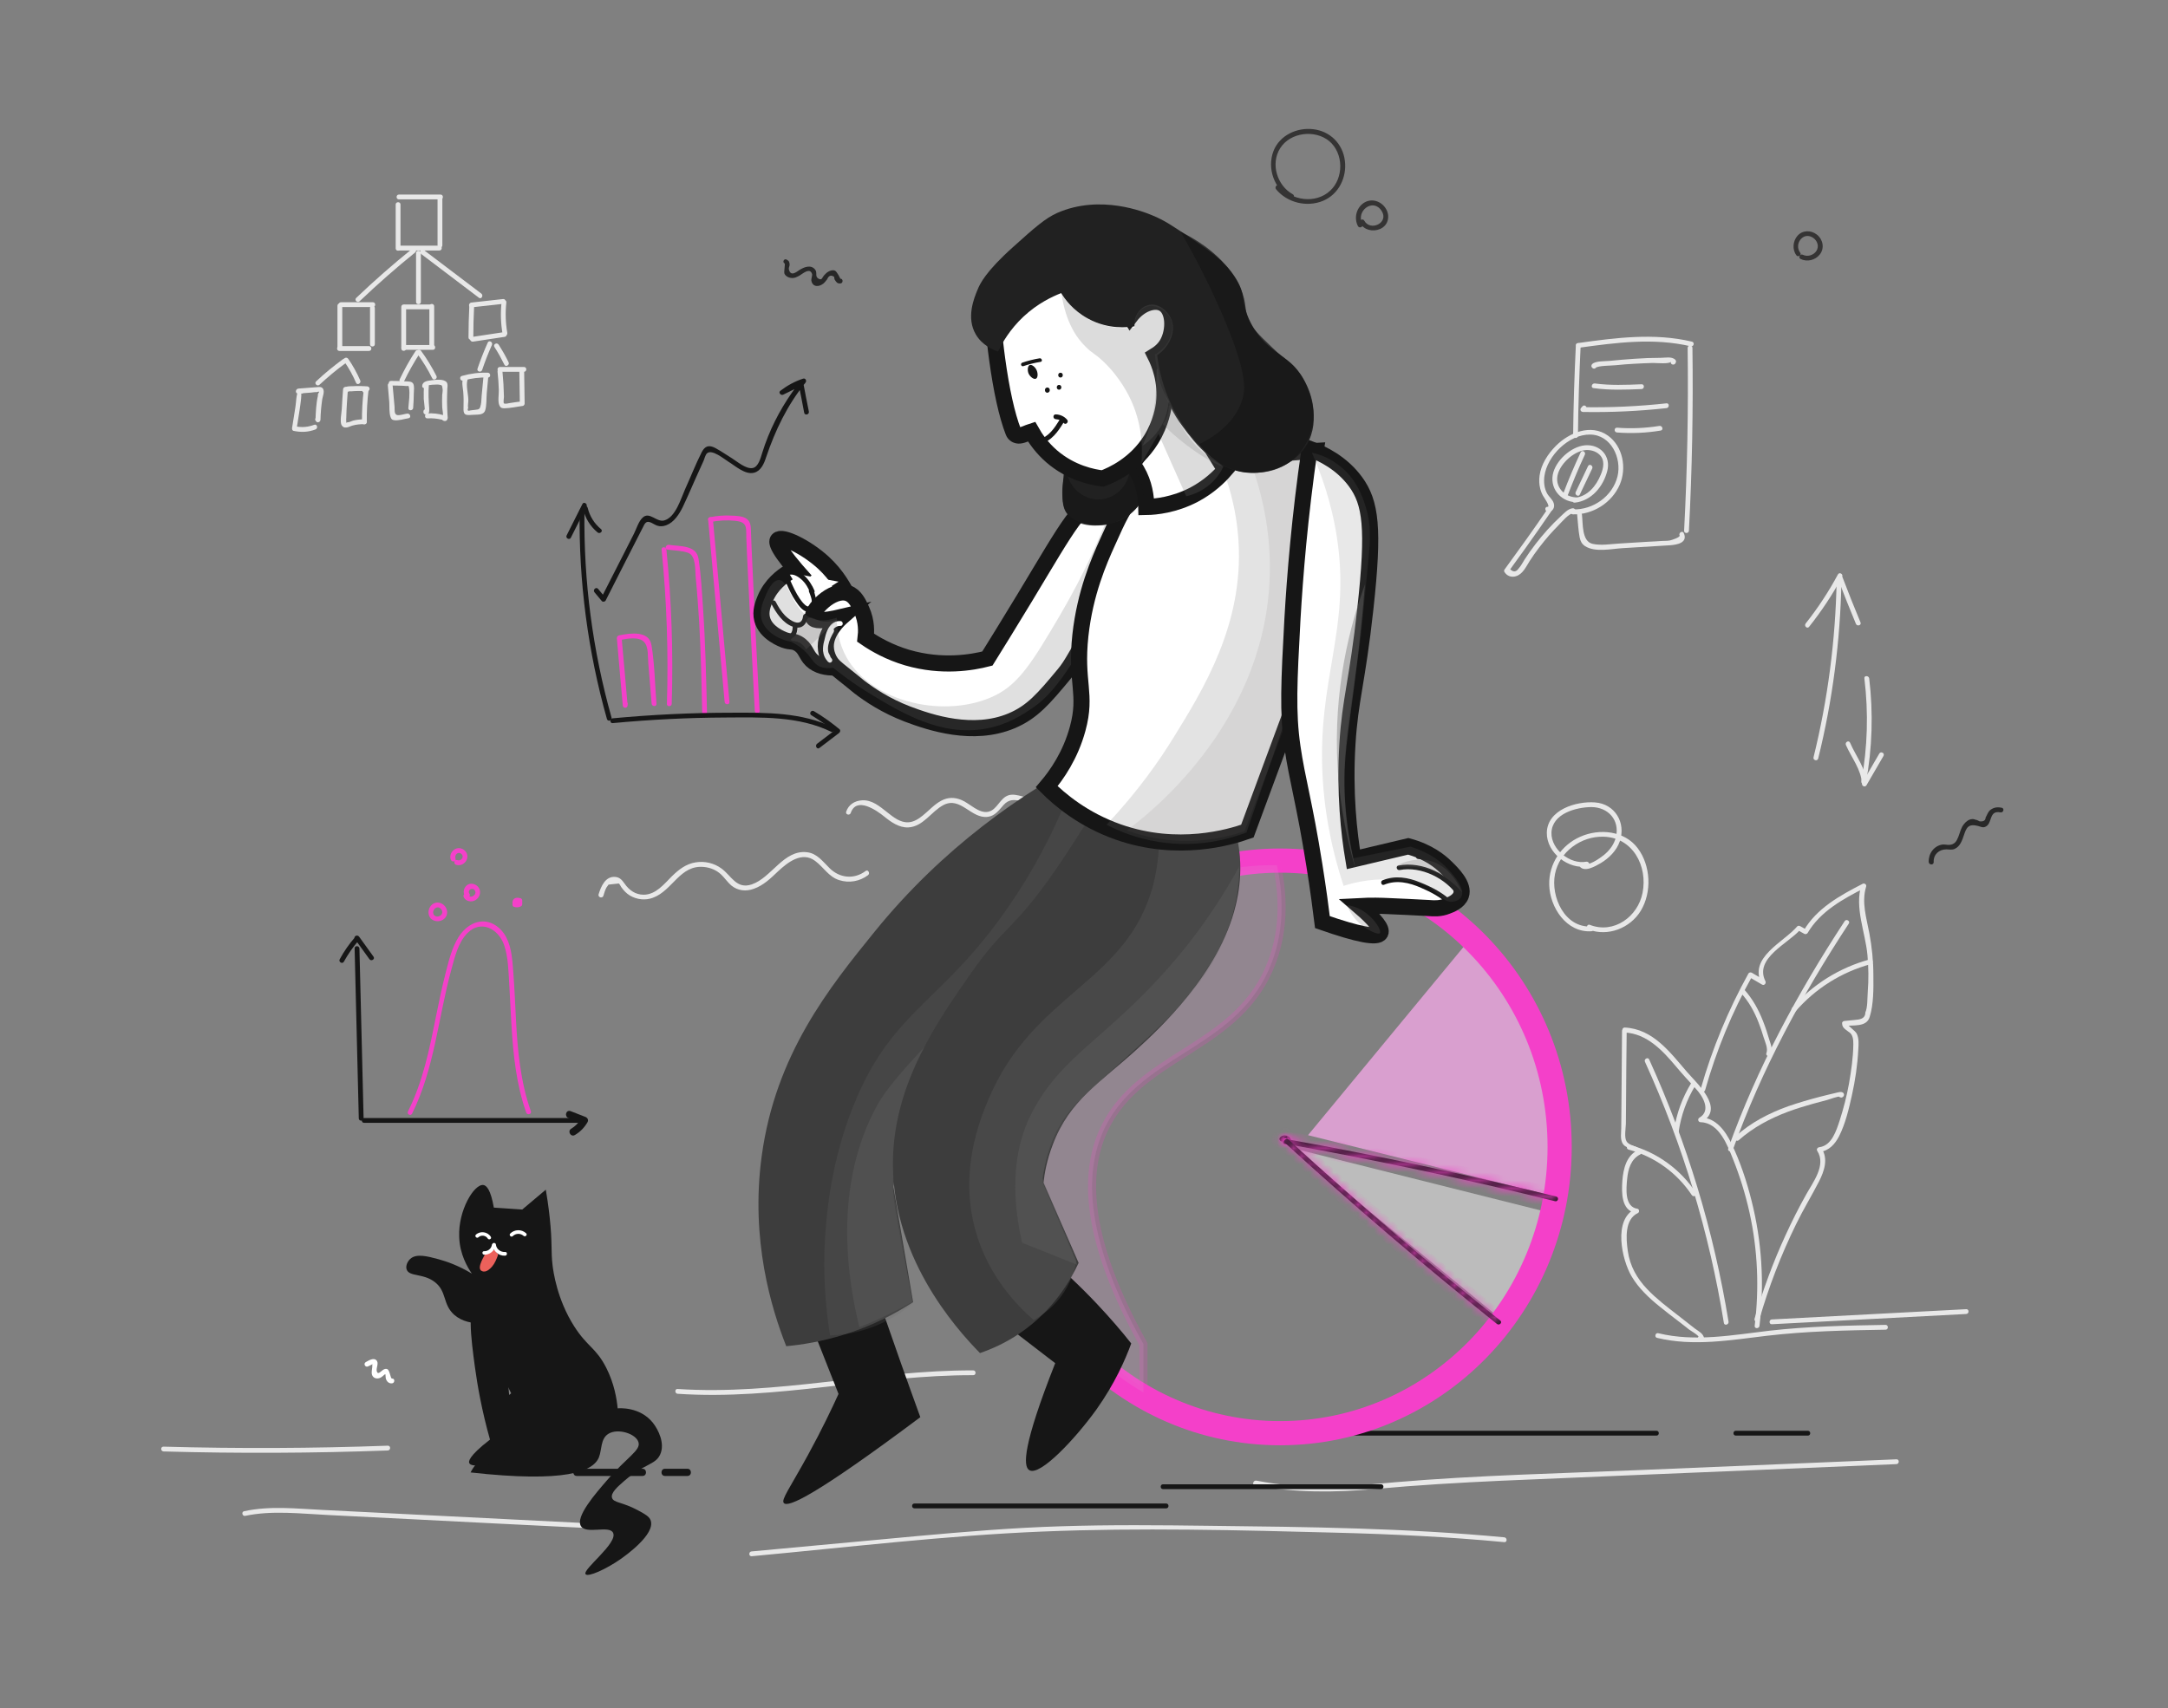 <svg width="269" height="212" viewBox="0 0 269 212" fill="none" xmlns="http://www.w3.org/2000/svg">
<rect x="0" y="0" width="269" height="212" fill="#808080" stroke="none"/>
<path d="M201.258 127.979C201.238 131.2 201.199 134.441 201.179 137.662C201.179 138.457 201.159 139.253 201.159 140.028C201.159 140.565 201.039 141.241 201.258 141.758C201.597 142.633 202.731 142.394 203.149 143.13C203.189 142.991 203.229 142.851 203.248 142.712C201.796 143.428 201.418 145.039 201.298 146.53C201.199 147.962 201.139 150.268 203.01 150.546C202.99 150.367 202.97 150.188 202.93 150.01C200.104 151.302 201.238 156.352 202.432 158.38C203.308 159.872 204.602 161.085 205.935 162.158C206.691 162.775 207.448 163.351 208.224 163.948C208.681 164.306 209.139 164.644 209.577 165.002C209.816 165.181 210.831 165.737 210.871 166.075C210.95 165.976 211.01 165.877 211.089 165.797C211.109 165.797 211.109 165.797 211.129 165.797C211.169 165.936 211.209 166.075 211.229 166.215C211.249 166.195 211.249 166.175 211.269 166.155C211.428 165.817 210.93 165.519 210.751 165.857C210.731 165.877 210.731 165.896 210.711 165.916C210.632 166.075 210.671 166.215 210.811 166.334C210.95 166.453 211.05 166.453 211.229 166.394C211.348 166.354 211.468 166.234 211.448 166.115C211.368 165.499 210.751 165.22 210.273 164.863C209.577 164.306 208.861 163.769 208.164 163.212C206.851 162.198 205.517 161.184 204.383 159.991C203.109 158.659 202.233 157.108 201.975 155.259C201.756 153.748 201.557 151.322 203.229 150.546C203.447 150.447 203.408 150.029 203.149 150.01C201.557 149.771 201.776 147.504 201.895 146.291C202.015 145.098 202.353 143.846 203.527 143.269C203.666 143.189 203.706 142.991 203.627 142.851C203.209 142.136 202.194 142.275 201.816 141.639C201.517 141.161 201.716 140.048 201.736 139.471C201.736 138.676 201.756 137.881 201.756 137.105C201.776 134.083 201.796 131.041 201.835 128.018C201.855 127.601 201.258 127.581 201.258 127.979Z" fill="#E8E8E8"/>
<path d="M201.577 128.138C204.363 128.277 206.313 130.405 207.985 132.393C208.781 133.347 209.617 134.242 210.433 135.137C211.269 136.032 212.363 137.841 210.851 138.716C210.592 138.875 210.711 139.273 211.01 139.273C213.318 139.332 214.333 142.136 215.05 143.905C215.905 146.053 216.582 148.26 217.08 150.507C218.095 155.12 218.294 159.872 217.716 164.545C217.677 164.922 218.274 164.922 218.313 164.545C218.93 159.335 218.612 154.046 217.318 148.976C216.721 146.59 215.925 144.184 214.851 141.957C214.094 140.366 212.92 138.716 211.01 138.676C211.07 138.855 211.109 139.054 211.169 139.233C214.075 137.563 210.472 134.381 209.298 133.009C207.209 130.584 205.099 127.7 201.597 127.521C201.199 127.521 201.199 128.118 201.577 128.138Z" fill="#E8E8E8"/>
<path d="M211.567 135.296C212.96 130.365 214.91 125.613 217.418 121.139C217.279 121.179 217.139 121.218 217 121.238C217.537 121.556 218.095 121.874 218.632 122.193C218.911 122.352 219.169 122.034 219.05 121.775C217.617 118.912 221.916 117.083 223.368 115.373C223.249 115.392 223.13 115.412 223.01 115.412C223.289 115.571 223.587 115.73 223.866 115.89C224.005 115.969 224.184 115.929 224.284 115.79C225.876 113.086 228.682 111.575 231.388 110.183C231.249 110.064 231.09 109.964 230.951 109.845C230.095 112.649 231.448 115.711 231.707 118.514C231.846 120.025 231.866 121.556 231.747 123.087C231.687 123.843 231.747 124.976 231.448 125.652C231.448 126.149 231.17 126.428 230.592 126.527C230.413 126.547 230.254 126.567 230.075 126.587C229.677 126.627 229.259 126.666 228.861 126.706C228.702 126.726 228.543 126.825 228.562 127.004C228.582 127.402 228.702 127.521 229 127.78C229.378 128.098 229.677 128.138 229.856 128.694C229.956 128.993 229.956 129.331 229.956 129.629C229.936 131.24 229.697 132.89 229.418 134.481C229.14 136.032 228.742 137.563 228.264 139.054C227.846 140.306 227.289 142.176 225.737 142.374C225.538 142.394 225.339 142.613 225.478 142.832C226.632 144.601 224.921 146.749 224.085 148.28C223.169 149.91 222.333 151.58 221.557 153.271C220.005 156.631 218.731 160.11 217.697 163.67C217.597 164.047 218.174 164.206 218.274 163.829C219.448 159.733 220.98 155.756 222.851 151.938C223.727 150.129 224.781 148.419 225.697 146.629C226.353 145.337 226.871 143.826 226.015 142.514C225.936 142.673 225.836 142.812 225.756 142.971C226.931 142.832 227.687 141.997 228.204 140.982C228.98 139.432 229.398 137.642 229.776 135.952C230.194 134.083 230.473 132.174 230.572 130.265C230.612 129.629 230.672 128.913 230.393 128.317C230.234 127.919 229.219 127.303 229.199 127.024C229.1 127.124 229 127.223 228.901 127.323C230.015 127.203 231.607 127.482 231.985 126.209C232.483 124.618 232.463 122.65 232.443 121.019C232.443 119.27 232.264 117.54 231.946 115.83C231.587 113.901 230.951 111.972 231.548 110.024C231.627 109.765 231.329 109.567 231.11 109.686C228.304 111.137 225.418 112.708 223.786 115.512C223.926 115.472 224.065 115.432 224.204 115.412C223.926 115.253 223.627 115.094 223.348 114.935C223.249 114.875 223.07 114.875 222.99 114.975C221.319 116.943 216.92 118.812 218.572 122.093C218.711 121.954 218.851 121.815 218.99 121.676C218.453 121.357 217.896 121.039 217.358 120.721C217.219 120.642 217.02 120.681 216.94 120.821C214.433 125.354 212.443 130.146 211.03 135.117C210.871 135.515 211.448 135.674 211.567 135.296Z" fill="#E8E8E8"/>
<path d="M197.497 114.975C194.154 115.214 192.383 111.297 192.94 108.473C193.477 105.709 196.184 103.761 198.95 103.84C202.592 103.92 204.462 107.479 203.806 110.8C203.229 113.762 200.243 115.949 197.258 114.776C196.9 114.637 196.741 115.214 197.099 115.353C199.487 116.287 202.273 115.194 203.587 113.027C204.98 110.72 204.821 107.419 203.209 105.272C201.577 103.085 198.452 102.787 196.084 103.84C193.716 104.874 192.164 107.201 192.223 109.786C192.283 112.609 194.373 115.79 197.477 115.572C197.875 115.552 197.895 114.955 197.497 114.975Z" fill="#E8E8E8"/>
<path d="M228.045 71.291C226.891 73.438 225.557 75.466 224.045 77.375C223.806 77.673 224.224 78.091 224.463 77.793C226.015 75.844 227.388 73.776 228.563 71.589C228.742 71.251 228.224 70.953 228.045 71.291Z" fill="#E8E8E8"/>
<path d="M228.025 71.768C228.742 73.657 229.498 75.546 230.274 77.415C230.413 77.773 230.99 77.614 230.851 77.256C230.075 75.387 229.319 73.498 228.602 71.609C228.463 71.251 227.886 71.41 228.025 71.768Z" fill="#E8E8E8"/>
<path d="M227.886 72.046C227.747 79.443 226.791 86.8 225.02 93.978C224.921 94.356 225.498 94.515 225.597 94.137C227.388 86.899 228.344 79.503 228.483 72.046C228.503 71.649 227.906 71.649 227.886 72.046Z" fill="#E8E8E8"/>
<path d="M231.329 84.195C231.846 88.45 231.727 92.745 230.951 96.96C230.891 97.338 231.448 97.497 231.528 97.119C232.304 92.844 232.443 88.51 231.926 84.195C231.866 83.817 231.269 83.817 231.329 84.195Z" fill="#E8E8E8"/>
<path d="M229.04 92.466C229.737 94.057 230.951 95.508 231.03 97.298C231.05 97.596 231.428 97.716 231.587 97.457C232.284 96.244 233 95.031 233.697 93.818C233.896 93.48 233.379 93.182 233.18 93.52C232.483 94.733 231.767 95.946 231.07 97.159C231.249 97.219 231.448 97.258 231.627 97.318C231.548 95.389 230.294 93.898 229.558 92.188C229.398 91.81 228.881 92.109 229.04 92.466Z" fill="#E8E8E8"/>
<path d="M93.256 193.137C105.256 192.023 117.276 190.572 129.316 190.075C141.456 189.577 153.655 189.896 165.795 190.214C172.76 190.393 179.725 190.731 186.651 191.387C187.029 191.427 187.029 190.83 186.651 190.79C174.472 189.637 162.252 189.498 150.033 189.359C143.904 189.279 137.774 189.22 131.665 189.418C125.714 189.597 119.784 190.094 113.853 190.631C106.987 191.268 100.121 191.904 93.256 192.54C92.877 192.56 92.877 193.156 93.256 193.137Z" fill="#E8E8E8"/>
<path d="M155.705 184.348C160.7 185.283 165.636 185.243 170.67 184.786C175.845 184.309 180.999 184.01 186.193 183.772C196.621 183.314 207.05 182.897 217.458 182.459C223.408 182.201 229.359 181.962 235.309 181.704C235.687 181.684 235.687 181.088 235.309 181.107C224.861 181.545 214.433 181.982 203.985 182.42C193.716 182.857 183.387 183.076 173.138 183.951C170.352 184.189 167.566 184.507 164.78 184.547C161.795 184.587 158.809 184.309 155.864 183.752C155.486 183.712 155.327 184.289 155.705 184.348Z" fill="#E8E8E8"/>
<path d="M20.299 180.133C29.572 180.391 38.846 180.352 48.12 180.013C48.498 179.994 48.498 179.397 48.12 179.417C38.846 179.755 29.572 179.795 20.299 179.536C19.901 179.516 19.901 180.113 20.299 180.133Z" fill="#E8E8E8"/>
<path d="M30.428 188.126C33.811 187.41 37.394 187.868 40.816 188.027C44.259 188.206 47.682 188.365 51.125 188.544C58.13 188.902 65.116 189.26 72.121 189.598C72.499 189.618 72.499 189.021 72.121 189.001C64.996 188.643 57.852 188.285 50.727 187.927C47.165 187.748 43.603 187.57 40.04 187.391C36.797 187.232 33.493 186.854 30.289 187.55C29.911 187.629 30.07 188.206 30.428 188.126Z" fill="#E8E8E8"/>
<path d="M84.081 172.975C96.38 173.81 108.48 170.629 120.759 170.669C121.137 170.669 121.137 170.072 120.759 170.072C108.48 170.032 96.38 173.194 84.081 172.379C83.703 172.339 83.703 172.955 84.081 172.975Z" fill="#E8E8E8"/>
<path d="M74.867 111.177C74.967 110.839 75.066 110.501 75.225 110.183C75.325 110.043 75.404 109.924 75.504 109.785C75.922 109.745 76.36 109.686 76.778 109.646C76.897 109.725 76.996 109.964 77.076 110.083C77.375 110.501 77.693 110.859 78.151 111.137C79.026 111.654 80.081 111.773 81.016 111.415C83.464 110.521 84.38 107.28 87.365 107.598C88.161 107.677 88.917 107.995 89.494 108.552C89.932 108.97 90.27 109.487 90.728 109.884C91.544 110.56 92.559 110.66 93.534 110.302C94.728 109.884 95.644 108.99 96.539 108.135C97.753 107.001 99.524 105.629 101.136 106.842C102.191 107.618 102.808 108.811 104.122 109.228C105.355 109.626 106.669 109.387 107.704 108.612C108.002 108.393 107.704 107.856 107.405 108.095C105.972 109.169 104.181 108.99 102.927 107.737C102.092 106.922 101.375 105.908 100.141 105.768C97.236 105.411 95.723 108.95 93.256 109.765C91.385 110.381 90.768 108.711 89.534 107.797C88.619 107.121 87.464 106.842 86.33 107.021C85.136 107.2 84.221 107.916 83.385 108.731C82.409 109.705 81.375 111.038 79.862 111.038C78.847 111.038 78.071 110.481 77.514 109.686C77.195 109.248 76.937 108.89 76.36 108.831C75.106 108.711 74.569 110.024 74.27 110.998C74.171 111.376 74.748 111.535 74.867 111.177Z" fill="#E8E8E8"/>
<path d="M105.554 100.897C106.271 98.809 108.778 100.579 109.734 101.354C110.569 102.03 111.545 102.726 112.679 102.687C114.55 102.607 115.545 100.698 117.077 99.903C119.207 98.809 120.5 101.653 122.57 101.374C123.485 101.255 123.963 100.519 124.54 99.883C125.157 99.207 125.794 99.207 126.669 99.406C127.485 99.605 128.321 99.803 129.137 100.002C129.515 100.102 129.674 99.525 129.296 99.426C128.48 99.227 127.645 99.028 126.829 98.829C126.271 98.69 125.714 98.531 125.157 98.69C124.062 99.028 123.744 100.479 122.649 100.738C121.475 101.016 120.321 99.704 119.306 99.286C118.45 98.928 117.614 98.928 116.798 99.366C115.923 99.823 115.266 100.599 114.49 101.215C113.973 101.633 113.395 102.01 112.719 102.05C111.684 102.11 110.828 101.394 110.072 100.798C109.156 100.082 108.181 99.227 106.928 99.326C106.032 99.386 105.296 99.863 104.997 100.718C104.858 101.096 105.435 101.255 105.554 100.897Z" fill="#E8E8E8"/>
<path d="M195.527 42.877C195.348 46.595 195.228 50.333 195.189 54.072C195.189 54.449 195.786 54.449 195.786 54.072C195.825 50.333 195.945 46.615 196.124 42.877C196.144 42.499 195.547 42.499 195.527 42.877Z" fill="#E8E8E8"/>
<path d="M195.925 43.156C200.522 42.519 205.199 41.903 209.776 42.977C210.154 43.056 210.313 42.499 209.935 42.4C205.258 41.287 200.462 41.923 195.766 42.579C195.388 42.619 195.547 43.195 195.925 43.156Z" fill="#E8E8E8"/>
<path d="M209.398 43.175C209.497 50.731 209.358 58.307 208.96 65.862C208.94 66.24 209.537 66.24 209.557 65.862C209.955 58.307 210.094 50.751 209.995 43.175C209.995 42.798 209.398 42.798 209.398 43.175Z" fill="#E8E8E8"/>
<path d="M195.686 63.835C195.786 64.789 195.825 65.783 196.004 66.718C196.104 67.175 196.263 67.493 196.661 67.772C197.915 68.587 199.945 68.11 201.318 68.03C203.268 67.911 205.239 67.791 207.189 67.672C208.064 67.612 209.458 67.374 208.92 66.161C208.761 65.803 208.244 66.121 208.403 66.459C208.502 66.678 207.388 67.036 207.189 67.076C206.87 67.135 206.532 67.115 206.214 67.135C205.637 67.175 205.04 67.215 204.462 67.235C203.288 67.314 202.114 67.374 200.94 67.453C199.865 67.513 198.671 67.732 197.597 67.493C196.243 67.175 196.422 64.988 196.283 63.855C196.243 63.457 195.646 63.457 195.686 63.835Z" fill="#E8E8E8"/>
<path d="M192.064 63.099C190.313 65.664 188.502 68.189 186.671 70.695C186.611 70.774 186.611 70.913 186.671 70.993C186.989 71.49 187.527 71.689 188.104 71.51C188.96 71.251 189.377 70.277 189.815 69.601C190.532 68.487 191.348 67.434 192.223 66.42C192.601 66.002 192.98 65.585 193.378 65.187C193.835 64.73 194.611 63.755 195.268 63.656C195.646 63.596 195.487 63.02 195.109 63.079C194.512 63.179 194.114 63.656 193.676 64.053C193.099 64.59 192.542 65.147 192.004 65.744C190.97 66.897 190.014 68.13 189.178 69.422C188.94 69.78 188.741 70.217 188.442 70.535C188.124 70.993 187.785 71.033 187.387 70.655C187.507 70.496 187.626 70.337 187.726 70.178C188.263 69.442 188.8 68.706 189.318 67.971C190.412 66.439 191.487 64.908 192.542 63.358C192.8 63.079 192.283 62.781 192.064 63.099Z" fill="#E8E8E8"/>
<path d="M195.169 63.834C197.636 63.894 200.005 62.403 200.98 60.136C201.855 58.088 201.378 55.424 199.527 54.072C197.398 52.541 194.671 53.694 193.019 55.364C192.044 56.358 191.228 57.611 191.029 59.003C190.95 59.559 190.969 60.116 191.109 60.653C191.188 60.971 191.308 61.27 191.467 61.548C191.507 61.627 192.422 62.92 192.024 62.9C191.646 62.86 191.646 63.457 192.024 63.496C192.641 63.556 192.96 62.999 192.78 62.443C192.641 61.985 192.203 61.667 191.965 61.25C191.606 60.593 191.527 59.838 191.626 59.102C191.965 56.557 194.671 53.893 197.298 53.932C199.885 53.952 201.238 56.835 200.701 59.102C200.104 61.568 197.676 63.298 195.169 63.218C194.771 63.238 194.771 63.834 195.169 63.834Z" fill="#E8E8E8"/>
<path d="M197.995 45.263L197.975 45.243C197.975 45.383 197.975 45.522 197.975 45.661C198.233 45.363 200.024 45.383 200.502 45.323C201.258 45.243 202.034 45.184 202.791 45.144C203.547 45.104 204.323 45.065 205.099 45.045C205.438 45.045 207.209 45.204 207.328 44.886C207.189 45.243 207.766 45.403 207.905 45.045C207.925 45.005 207.925 44.985 207.945 44.945C207.985 44.846 207.945 44.727 207.865 44.647C207.428 44.209 206.632 44.408 206.054 44.408C204.96 44.408 203.885 44.448 202.791 44.528C201.776 44.587 200.761 44.687 199.726 44.786C199.209 44.846 197.915 44.766 197.537 45.204C197.437 45.323 197.417 45.502 197.537 45.621L197.557 45.641C197.855 45.959 198.273 45.522 197.995 45.263Z" fill="#E8E8E8"/>
<path d="M197.716 48.166C199.726 48.444 201.676 48.365 203.686 48.285C204.064 48.265 204.064 47.669 203.686 47.689C201.716 47.768 199.825 47.848 197.875 47.589C197.497 47.55 197.338 48.126 197.716 48.166Z" fill="#E8E8E8"/>
<path d="M196.363 50.413C196.303 50.473 196.243 50.552 196.184 50.612C196.004 50.811 196.124 51.109 196.403 51.129C199.865 51.188 203.328 51.029 206.771 50.652C207.149 50.612 207.149 50.015 206.771 50.055C203.328 50.433 199.865 50.592 196.403 50.532C196.482 50.711 196.542 50.87 196.621 51.049C196.681 50.99 196.741 50.91 196.801 50.85C197.039 50.552 196.621 50.135 196.363 50.413Z" fill="#E8E8E8"/>
<path d="M200.641 53.674C202.452 53.813 204.263 53.734 206.054 53.435C206.433 53.376 206.273 52.799 205.895 52.859C204.144 53.137 202.393 53.217 200.641 53.078C200.243 53.058 200.243 53.654 200.641 53.674Z" fill="#E8E8E8"/>
<path d="M195.786 61.727C194.174 61.806 192.8 60.394 193.318 58.764C193.716 57.471 195.208 56.1 196.562 55.881C197.218 55.781 197.935 55.941 198.432 56.398C199.169 57.074 198.97 58.068 198.631 58.883C198.054 60.315 197 61.607 195.388 61.786C195.009 61.826 195.009 62.422 195.388 62.383C197.457 62.164 198.93 60.394 199.427 58.446C199.905 56.617 198.552 55.105 196.661 55.264C194.91 55.423 192.98 57.193 192.661 58.923C192.323 60.852 193.895 62.422 195.786 62.323C196.164 62.303 196.164 61.707 195.786 61.727Z" fill="#E8E8E8"/>
<path d="M196.124 56.14C195.328 57.85 194.591 59.579 193.935 61.329C193.795 61.687 194.373 61.846 194.512 61.488C195.169 59.778 195.865 58.088 196.641 56.438C196.801 56.08 196.303 55.782 196.124 56.14Z" fill="#E8E8E8"/>
<path d="M197.039 57.849C196.522 58.923 196.024 59.997 195.507 61.071C195.348 61.408 195.865 61.727 196.024 61.369C196.542 60.295 197.039 59.221 197.557 58.148C197.716 57.81 197.218 57.492 197.039 57.849Z" fill="#E8E8E8"/>
<path d="M49.095 25.38C49.095 27.189 49.095 29.019 49.095 30.828C49.095 31.206 49.692 31.206 49.692 30.828C49.692 29.019 49.692 27.189 49.692 25.38C49.692 25.002 49.095 25.002 49.095 25.38Z" fill="#E8E8E8"/>
<path d="M49.473 31.086C51.165 31.086 52.837 31.086 54.528 31.086C54.906 31.086 54.906 30.49 54.528 30.49C52.837 30.49 51.165 30.49 49.473 30.49C49.095 30.49 49.095 31.086 49.473 31.086Z" fill="#E8E8E8"/>
<path d="M54.886 30.45C54.886 28.482 54.886 26.493 54.886 24.525C54.886 24.147 54.289 24.147 54.289 24.525C54.289 26.493 54.289 28.482 54.289 30.45C54.289 30.828 54.886 30.828 54.886 30.45Z" fill="#E8E8E8"/>
<path d="M54.668 24.147C52.936 24.147 51.205 24.147 49.493 24.147C49.115 24.147 49.115 24.744 49.493 24.744C51.225 24.744 52.956 24.744 54.668 24.744C55.046 24.744 55.046 24.147 54.668 24.147Z" fill="#E8E8E8"/>
<path d="M51.623 31.404C51.623 33.433 51.623 35.441 51.623 37.469C51.623 37.847 52.22 37.847 52.22 37.469C52.22 35.441 52.22 33.433 52.22 31.404C52.22 31.027 51.623 31.027 51.623 31.404Z" fill="#E8E8E8"/>
<path d="M44.617 37.389C46.827 35.282 49.135 33.253 51.523 31.325C51.822 31.086 51.404 30.669 51.105 30.907C48.717 32.836 46.428 34.844 44.2 36.972C43.921 37.23 44.339 37.648 44.617 37.389Z" fill="#E8E8E8"/>
<path d="M52.26 31.524C54.648 33.333 57.036 35.142 59.424 36.952C59.722 37.191 60.021 36.673 59.722 36.435C57.334 34.626 54.946 32.816 52.558 31.007C52.26 30.768 51.961 31.285 52.26 31.524Z" fill="#E8E8E8"/>
<path d="M42.309 38.105C43.623 38.105 44.936 38.105 46.269 38.105C46.647 38.105 46.647 37.509 46.269 37.509C44.956 37.509 43.642 37.509 42.309 37.509C41.931 37.509 41.931 38.105 42.309 38.105Z" fill="#E8E8E8"/>
<path d="M45.911 38.224C45.911 39.716 45.911 41.227 45.911 42.718C45.911 43.096 46.508 43.096 46.508 42.718C46.508 41.227 46.508 39.716 46.508 38.224C46.508 37.827 45.911 37.827 45.911 38.224Z" fill="#E8E8E8"/>
<path d="M41.871 37.946C41.871 39.696 41.871 41.446 41.871 43.195C41.871 43.573 42.468 43.573 42.468 43.195C42.468 41.446 42.468 39.696 42.468 37.946C42.468 37.548 41.871 37.548 41.871 37.946Z" fill="#E8E8E8"/>
<path d="M42.11 43.553C43.344 43.553 44.558 43.553 45.792 43.553C46.17 43.553 46.17 42.957 45.792 42.957C44.558 42.957 43.344 42.957 42.11 42.957C41.732 42.957 41.732 43.553 42.11 43.553Z" fill="#E8E8E8"/>
<path d="M49.792 38.085C49.792 39.815 49.792 41.545 49.792 43.255C49.792 43.633 50.389 43.633 50.389 43.255C50.389 41.525 50.389 39.795 50.389 38.085C50.389 37.688 49.792 37.688 49.792 38.085Z" fill="#E8E8E8"/>
<path d="M50.09 43.414C51.304 43.414 52.498 43.414 53.712 43.414C54.09 43.414 54.09 42.817 53.712 42.817C52.498 42.817 51.304 42.817 50.09 42.817C49.712 42.817 49.712 43.414 50.09 43.414Z" fill="#E8E8E8"/>
<path d="M50.289 38.384C51.364 38.384 52.419 38.384 53.493 38.384C53.871 38.384 53.871 37.787 53.493 37.787C52.419 37.787 51.364 37.787 50.289 37.787C49.911 37.787 49.911 38.384 50.289 38.384Z" fill="#E8E8E8"/>
<path d="M53.275 38.006C53.275 39.636 53.275 41.267 53.275 42.917C53.275 43.295 53.871 43.295 53.871 42.917C53.871 41.287 53.871 39.656 53.871 38.006C53.871 37.628 53.275 37.628 53.275 38.006Z" fill="#E8E8E8"/>
<path d="M58.23 38.006C58.17 39.298 58.13 40.591 58.13 41.883C58.13 42.261 58.727 42.261 58.727 41.883C58.727 40.591 58.767 39.298 58.827 38.006C58.847 37.628 58.25 37.628 58.23 38.006Z" fill="#E8E8E8"/>
<path d="M58.489 38.145C59.802 38.006 61.115 37.847 62.429 37.708C62.807 37.668 62.807 37.072 62.429 37.111C61.115 37.251 59.802 37.41 58.489 37.549C58.11 37.589 58.09 38.185 58.489 38.145Z" fill="#E8E8E8"/>
<path d="M62.23 37.529C62.091 38.861 62.13 40.173 62.369 41.485C62.429 41.863 63.006 41.704 62.946 41.326C62.727 40.054 62.688 38.801 62.827 37.529C62.867 37.151 62.27 37.151 62.23 37.529Z" fill="#E8E8E8"/>
<path d="M58.688 42.4C60.001 42.201 61.315 42.002 62.628 41.804C63.006 41.744 62.847 41.167 62.469 41.227C61.155 41.426 59.842 41.625 58.528 41.824C58.15 41.883 58.309 42.44 58.688 42.4Z" fill="#E8E8E8"/>
<path d="M51.543 43.593C50.807 44.706 50.17 45.88 49.593 47.073C49.434 47.411 49.951 47.729 50.11 47.371C50.687 46.158 51.344 45.005 52.06 43.891C52.26 43.573 51.742 43.275 51.543 43.593Z" fill="#E8E8E8"/>
<path d="M51.722 43.832C52.459 44.826 53.095 45.86 53.633 46.953C53.812 47.291 54.329 46.993 54.15 46.655C53.593 45.562 52.956 44.508 52.24 43.533C52.021 43.215 51.503 43.514 51.722 43.832Z" fill="#E8E8E8"/>
<path d="M48.518 47.848C48.936 47.848 49.354 47.848 49.792 47.868C49.991 47.868 50.17 47.888 50.369 47.908C50.727 47.928 50.687 47.808 50.747 48.127C50.886 48.882 50.727 49.856 50.667 50.632C50.628 51.01 51.225 51.01 51.264 50.632C51.304 50.035 51.344 49.419 51.344 48.822C51.344 48.484 51.444 47.928 51.264 47.609C51.085 47.311 50.667 47.351 50.369 47.331C49.752 47.291 49.135 47.272 48.518 47.272C48.14 47.252 48.14 47.848 48.518 47.848Z" fill="#E8E8E8"/>
<path d="M48.12 47.828C48.18 48.524 48.239 49.2 48.299 49.896C48.339 50.453 48.259 51.268 48.478 51.805C48.558 52.024 48.657 52.103 48.876 52.143C49.394 52.243 50.17 51.984 50.687 51.905C51.066 51.845 50.906 51.288 50.528 51.328C50.17 51.368 49.613 51.586 49.274 51.507C48.896 51.407 48.976 50.891 48.956 50.493C48.876 49.598 48.797 48.723 48.717 47.828C48.677 47.451 48.08 47.431 48.12 47.828Z" fill="#E8E8E8"/>
<path d="M52.618 47.749C52.578 48.325 52.558 48.922 52.578 49.498C52.578 49.638 52.757 50.95 52.697 50.99C52.797 50.97 52.896 50.93 52.996 50.91C52.976 50.91 52.956 50.89 52.916 50.89C52.996 50.99 53.056 51.089 53.135 51.169C53.135 51.149 53.135 51.129 53.135 51.089C53.056 51.189 52.996 51.288 52.916 51.368C52.936 51.368 52.956 51.368 52.976 51.348C53.354 51.268 53.195 50.691 52.817 50.771C52.797 50.771 52.777 50.771 52.757 50.791C52.618 50.811 52.538 50.95 52.538 51.069C52.538 51.089 52.538 51.109 52.538 51.149C52.538 51.268 52.638 51.407 52.757 51.427C53.275 51.527 53.275 51.049 53.255 50.672C53.175 49.678 53.135 48.703 53.215 47.689C53.235 47.351 52.638 47.371 52.618 47.749Z" fill="#E8E8E8"/>
<path d="M52.976 47.888C52.976 47.749 54.25 47.709 54.429 47.729C54.926 47.808 54.827 47.848 54.906 48.206C54.966 48.444 54.886 48.782 54.867 49.021C54.847 49.518 54.847 49.995 54.867 50.492C54.867 50.771 55.066 51.606 54.926 51.805C55.066 51.765 55.205 51.725 55.344 51.705C55.324 51.705 55.304 51.685 55.285 51.685C55.324 51.805 55.384 51.904 55.424 52.024C55.424 52.004 55.444 51.984 55.444 51.964C55.543 51.586 54.966 51.427 54.867 51.805C54.867 51.825 54.847 51.845 54.847 51.864C54.807 51.984 54.867 52.143 54.986 52.203C55.006 52.203 55.026 52.222 55.046 52.222C55.205 52.282 55.364 52.262 55.464 52.123C55.603 51.924 55.543 51.725 55.523 51.487C55.503 50.95 55.464 50.393 55.464 49.856C55.464 49.319 55.483 48.763 55.503 48.226C55.523 47.987 55.583 47.669 55.424 47.45C55.086 46.993 54.011 47.132 53.573 47.192C53.075 47.252 52.419 47.311 52.379 47.908C52.379 48.266 52.976 48.266 52.976 47.888Z" fill="#E8E8E8"/>
<path d="M53.036 51.924C53.633 51.884 54.23 51.944 54.807 52.083C55.185 52.182 55.344 51.606 54.966 51.507C54.329 51.328 53.692 51.268 53.036 51.308C52.638 51.347 52.638 51.944 53.036 51.924Z" fill="#E8E8E8"/>
<path d="M60.518 42.519C60.041 43.573 59.623 44.666 59.245 45.76C59.125 46.118 59.703 46.277 59.822 45.919C60.18 44.865 60.578 43.831 61.036 42.817C61.195 42.459 60.678 42.161 60.518 42.519Z" fill="#E8E8E8"/>
<path d="M57.474 47.231C58.469 46.953 59.484 46.814 60.538 46.854C60.916 46.873 60.916 46.277 60.538 46.257C59.444 46.217 58.369 46.357 57.314 46.655C56.936 46.754 57.096 47.331 57.474 47.231Z" fill="#E8E8E8"/>
<path d="M57.454 46.953C57.275 47.51 57.414 48.027 57.474 48.584C57.533 49.26 57.533 49.916 57.513 50.592C57.474 51.467 57.693 51.566 58.568 51.487C59.165 51.427 59.981 51.586 60.2 50.93C60.399 50.294 60.339 49.439 60.399 48.763C60.459 48.047 60.538 47.311 60.598 46.595C60.638 46.218 60.041 46.218 60.001 46.595C59.921 47.431 59.842 48.285 59.762 49.121C59.722 49.459 59.742 49.876 59.663 50.214C59.543 50.771 59.484 50.811 58.907 50.87C58.727 50.89 58.568 50.91 58.389 50.93C58.051 51.049 57.951 50.95 58.09 50.612C58.011 50.334 58.13 49.896 58.11 49.598C58.09 48.842 57.792 47.828 58.011 47.112C58.15 46.734 57.573 46.575 57.454 46.953Z" fill="#E8E8E8"/>
<path d="M61.354 43.076C61.812 43.772 62.21 44.508 62.588 45.264C62.747 45.602 63.265 45.303 63.106 44.965C62.747 44.21 62.329 43.494 61.872 42.778C61.653 42.44 61.135 42.738 61.354 43.076Z" fill="#E8E8E8"/>
<path d="M62.031 46.139C63.026 46.139 64.021 46.139 65.016 46.139C65.394 46.139 65.394 45.542 65.016 45.542C64.956 45.542 64.897 45.542 64.837 45.542C64.459 45.542 64.459 46.139 64.837 46.139C64.897 46.139 64.956 46.139 65.016 46.139C65.394 46.139 65.394 45.542 65.016 45.542C64.021 45.542 63.026 45.542 62.031 45.542C61.633 45.542 61.633 46.139 62.031 46.139Z" fill="#E8E8E8"/>
<path d="M61.732 46.118C61.812 46.874 61.872 47.63 61.892 48.385C61.911 48.922 61.732 49.837 61.971 50.334C62.111 50.632 62.29 50.672 62.608 50.672C63.344 50.652 64.14 50.473 64.877 50.373C64.996 50.354 65.096 50.194 65.096 50.095C65.076 48.743 65.056 47.411 65.036 46.059C65.036 45.681 64.439 45.681 64.439 46.059C64.459 47.411 64.479 48.743 64.499 50.095C64.578 49.996 64.638 49.896 64.718 49.817C64.24 49.876 63.762 49.936 63.285 50.016C63.126 50.035 62.668 50.175 62.528 50.055C62.429 49.976 62.528 49.359 62.528 49.24C62.508 48.206 62.449 47.172 62.349 46.158C62.29 45.741 61.693 45.741 61.732 46.118Z" fill="#E8E8E8"/>
<path d="M39.642 47.749C40.677 46.794 41.732 45.9 42.866 45.084C43.165 44.866 42.866 44.349 42.568 44.568C41.394 45.422 40.279 46.337 39.224 47.331C38.946 47.59 39.364 48.007 39.642 47.749Z" fill="#E8E8E8"/>
<path d="M42.687 44.826C43.284 45.681 43.782 46.576 44.18 47.51C44.339 47.868 44.856 47.55 44.697 47.212C44.279 46.258 43.782 45.363 43.205 44.528C42.986 44.209 42.468 44.508 42.687 44.826Z" fill="#E8E8E8"/>
<path d="M36.995 48.843C37.533 48.803 38.05 48.763 38.587 48.723C38.826 48.703 39.085 48.644 39.304 48.663C39.583 48.564 39.662 48.584 39.543 48.743C39.463 48.862 39.423 48.982 39.443 49.121C39.224 50.095 39.185 51.129 39.145 52.123C39.324 52.044 39.483 51.984 39.662 51.904C39.642 51.885 39.622 51.865 39.602 51.825C39.344 51.547 38.926 51.964 39.185 52.243C39.205 52.262 39.224 52.282 39.244 52.322C39.423 52.521 39.742 52.362 39.762 52.103C39.782 51.248 39.861 50.393 39.981 49.558C40.04 49.2 40.299 48.604 40.08 48.246C39.901 47.968 39.602 48.027 39.324 48.047C38.548 48.107 37.791 48.166 37.015 48.226C36.617 48.286 36.617 48.882 36.995 48.843Z" fill="#E8E8E8"/>
<path d="M37.394 48.266C37.374 48.266 37.354 48.266 37.314 48.266C37.214 48.266 37.115 48.325 37.055 48.405C36.737 48.942 36.757 49.876 36.657 50.493C36.518 51.367 36.379 52.242 36.239 53.117C36.219 53.276 36.279 53.455 36.438 53.475C37.374 53.674 38.249 53.634 39.145 53.296C39.503 53.157 39.344 52.58 38.986 52.719C38.19 53.018 37.433 53.077 36.597 52.898C36.657 53.018 36.737 53.137 36.796 53.256C36.856 52.859 37.553 48.862 37.354 48.842C37.772 48.902 37.772 48.305 37.394 48.266Z" fill="#E8E8E8"/>
<path d="M42.806 48.166L42.787 48.186C42.926 48.186 43.065 48.186 43.205 48.186C43.185 48.186 43.185 48.166 43.165 48.166C43.165 48.305 43.165 48.444 43.165 48.584C43.185 48.564 43.543 48.564 43.623 48.564C43.841 48.544 44.08 48.524 44.299 48.524C44.717 48.504 45.135 48.524 45.553 48.564C45.473 48.385 45.414 48.226 45.334 48.047C45.294 48.067 45.254 48.106 45.234 48.126C44.856 48.166 44.856 48.763 45.234 48.723C45.453 48.703 45.613 48.643 45.772 48.464C45.951 48.266 45.831 47.967 45.553 47.947C44.976 47.908 44.399 47.888 43.822 47.927C43.543 47.947 42.966 47.888 42.767 48.146C42.667 48.266 42.627 48.464 42.767 48.564C42.787 48.564 42.787 48.584 42.806 48.584C42.926 48.683 43.125 48.723 43.224 48.584L43.244 48.564C43.483 48.305 43.065 47.888 42.806 48.166Z" fill="#E8E8E8"/>
<path d="M42.568 48.305C42.508 49.12 42.448 49.936 42.408 50.751C42.389 51.208 42.13 52.381 42.408 52.799C42.548 52.998 42.687 53.077 42.946 53.057C43.205 53.057 43.483 52.878 43.722 52.819C44.2 52.679 44.697 52.64 45.195 52.64C45.573 52.64 45.573 52.043 45.195 52.043C44.757 52.043 44.319 52.083 43.881 52.182C43.682 52.222 43.304 52.441 43.125 52.401C42.986 52.501 42.926 52.481 42.966 52.322C42.946 52.163 42.946 52.004 42.966 51.825C42.986 50.671 43.085 49.498 43.165 48.345C43.205 47.907 42.608 47.907 42.568 48.305Z" fill="#E8E8E8"/>
<path d="M45.135 48.365C44.976 49.698 44.896 51.03 44.916 52.382C44.916 52.76 45.513 52.76 45.513 52.382C45.493 51.03 45.573 49.698 45.732 48.365C45.792 47.988 45.195 47.988 45.135 48.365Z" fill="#E8E8E8"/>
<path d="M204.104 131.777C208.801 142.096 212.084 152.992 213.895 164.187C213.955 164.564 214.532 164.405 214.473 164.028C212.642 152.793 209.338 141.838 204.622 131.478C204.462 131.14 203.945 131.439 204.104 131.777Z" fill="#E8E8E8"/>
<path d="M228.881 114.319C223.07 123.187 218.015 132.532 214.433 142.533C214.293 142.891 214.871 143.05 215.01 142.692C218.572 132.731 223.607 123.445 229.398 114.617C229.597 114.299 229.08 114 228.881 114.319Z" fill="#E8E8E8"/>
<path d="M202.074 142.673C205.298 143.547 208.064 145.536 209.915 148.319C210.134 148.638 210.652 148.339 210.433 148.021C208.502 145.118 205.617 143.011 202.233 142.096C201.855 141.997 201.696 142.573 202.074 142.673Z" fill="#E8E8E8"/>
<path d="M209.836 134.421C208.741 136.23 208.005 138.199 207.706 140.306C207.647 140.684 208.224 140.843 208.283 140.465C208.582 138.417 209.278 136.489 210.353 134.719C210.552 134.401 210.035 134.103 209.836 134.421Z" fill="#E8E8E8"/>
<path d="M216.025 123.246C217 124.32 217.677 125.553 218.194 126.885C218.433 127.481 218.632 128.098 218.811 128.694C218.99 129.271 219.408 130.126 219.169 130.703C219.03 131.06 219.607 131.22 219.746 130.862C219.985 130.285 219.746 129.708 219.567 129.152C219.328 128.336 219.07 127.521 218.751 126.726C218.194 125.294 217.458 123.962 216.423 122.809C216.184 122.53 215.766 122.948 216.025 123.246Z" fill="#E8E8E8"/>
<path d="M222.771 125.533C225.259 122.669 228.483 120.641 232.145 119.647C232.523 119.548 232.364 118.971 231.985 119.071C228.244 120.085 224.901 122.172 222.353 125.095C222.115 125.394 222.533 125.831 222.771 125.533Z" fill="#E8E8E8"/>
<path d="M215.746 141.5C217.537 139.909 219.647 138.795 221.876 137.96C222.891 137.583 223.906 137.284 224.941 136.986C225.518 136.827 226.075 136.688 226.652 136.529C226.931 136.469 228.105 135.992 228.324 136.111C228.284 135.972 228.244 135.833 228.224 135.694C228.204 135.713 228.204 135.733 228.184 135.753C228.324 135.713 228.463 135.674 228.602 135.654C228.582 135.654 228.563 135.634 228.543 135.634C228.204 135.455 227.906 135.972 228.244 136.151C228.264 136.151 228.284 136.171 228.304 136.171C228.443 136.25 228.622 136.211 228.722 136.071C228.742 136.051 228.742 136.032 228.762 136.012C228.841 135.873 228.801 135.694 228.662 135.594C228.383 135.435 228.085 135.574 227.786 135.634C227.11 135.793 226.433 135.952 225.756 136.131C224.463 136.469 223.169 136.847 221.896 137.284C219.508 138.139 217.239 139.312 215.348 141.022C215.05 141.321 215.468 141.758 215.746 141.5Z" fill="#E8E8E8"/>
<path d="M205.597 166.036C210.114 167.129 214.711 166.314 219.229 165.777C224.125 165.201 229.04 165.101 233.956 165.022C234.334 165.022 234.334 164.425 233.956 164.425C229.16 164.505 224.363 164.604 219.607 165.141C215.01 165.678 210.333 166.573 205.756 165.459C205.398 165.36 205.239 165.936 205.597 166.036Z" fill="#E8E8E8"/>
<path d="M219.846 164.345C227.886 163.928 235.926 163.49 243.966 163.073C244.344 163.053 244.344 162.456 243.966 162.476C235.926 162.894 227.886 163.331 219.846 163.749C219.468 163.768 219.468 164.365 219.846 164.345Z" fill="#E8E8E8"/>
<path d="M196.82 106.942C194.85 107.32 192.442 105.431 192.502 103.343C192.581 100.977 195.547 100.181 197.437 100.162C199.527 100.162 201 101.772 200.502 103.88C200.283 104.794 199.706 105.55 198.99 106.127C198.572 106.465 196.88 107.697 196.402 107.101C196.164 106.803 195.746 107.22 195.985 107.518C196.621 108.314 197.935 107.499 198.611 107.121C199.646 106.504 200.582 105.57 200.98 104.417C201.776 102.09 200.363 99.764 197.915 99.585C195.587 99.406 191.984 100.48 191.925 103.343C191.885 105.848 194.631 107.956 197 107.518C197.358 107.459 197.199 106.882 196.82 106.942Z" fill="#E8E8E8"/>
<path d="M44.06 116.307C43.324 117.142 42.687 118.057 42.15 119.051C41.971 119.389 42.488 119.687 42.667 119.349C43.185 118.415 43.782 117.54 44.498 116.725C44.737 116.446 44.319 116.009 44.06 116.307Z" fill="#161616"/>
<path d="M44.04 116.546C44.637 117.381 45.234 118.196 45.831 119.031C46.05 119.349 46.568 119.051 46.349 118.733C45.752 117.898 45.155 117.082 44.558 116.247C44.319 115.929 43.802 116.227 44.04 116.546Z" fill="#161616"/>
<path d="M44.001 117.719C44.18 124.737 44.339 131.756 44.518 138.795C44.518 139.173 45.115 139.173 45.115 138.795C44.936 131.776 44.777 124.757 44.598 117.719C44.578 117.341 43.981 117.321 44.001 117.719Z" fill="#161616"/>
<path d="M45.175 139.352C54.011 139.352 62.847 139.352 71.683 139.352C72.061 139.352 72.061 138.755 71.683 138.755C62.847 138.755 54.011 138.755 45.175 138.755C44.797 138.755 44.797 139.352 45.175 139.352Z" fill="#161616"/>
<path d="M70.529 138.755C71.146 138.994 71.743 139.232 72.359 139.471C72.28 139.252 72.18 139.034 72.101 138.815C71.802 139.352 71.384 139.769 70.867 140.087C70.369 140.386 70.827 141.161 71.325 140.863C71.981 140.485 72.519 139.928 72.897 139.272C73.056 138.994 72.897 138.715 72.638 138.616C72.021 138.377 71.424 138.139 70.807 137.9C70.23 137.682 69.991 138.537 70.529 138.755Z" fill="#161616"/>
<path d="M223.368 31.364C222.572 30.311 223.707 28.7 224.94 29.495C225.498 29.853 225.756 30.589 225.358 31.166C225 31.683 224.264 31.901 223.707 31.623C223.368 31.444 223.07 31.961 223.408 32.14C224.224 32.538 225.219 32.299 225.796 31.583C226.413 30.808 226.194 29.714 225.438 29.118C224.702 28.541 223.667 28.541 223.03 29.257C222.453 29.913 222.353 30.967 222.891 31.683C223.07 31.961 223.587 31.663 223.368 31.364Z" fill="#353434"/>
<path d="M239.926 106.982C239.886 106.047 240.583 105.411 241.498 105.411C241.876 105.411 242.175 105.51 242.533 105.351C243.21 105.053 243.468 104.278 243.687 103.621C244.006 102.667 244.244 102.21 245.439 102.508C245.757 102.587 245.956 102.746 246.294 102.627C247.289 102.249 246.692 100.539 248.205 100.818C248.583 100.897 248.742 100.321 248.364 100.241C247.886 100.142 247.429 100.182 247.011 100.48C246.633 100.758 246.593 101.096 246.374 101.454C246.354 101.832 246.095 101.991 245.618 101.931C245.518 101.872 245.399 101.812 245.299 101.772C245.08 101.752 244.961 101.633 244.722 101.653C244.284 101.673 243.946 101.951 243.687 102.269C243.309 102.727 243.21 103.283 242.991 103.84C242.772 104.397 242.553 104.794 241.876 104.854C241.578 104.874 241.299 104.775 241.001 104.814C239.946 104.973 239.269 105.948 239.309 106.982C239.349 107.379 239.946 107.379 239.926 106.982Z" fill="#282828"/>
<path d="M51.125 138.219C53.931 132.592 54.369 126.249 56.021 120.264C56.439 118.733 56.857 116.943 58.011 115.79C59.703 114.1 61.852 115.293 62.548 117.281C63.066 118.792 63.086 120.542 63.185 122.133C63.285 123.843 63.364 125.553 63.464 127.263C63.683 130.921 64.061 134.6 65.295 138.079C65.414 138.437 65.991 138.278 65.872 137.92C64.578 134.262 64.22 130.385 64.021 126.527C63.922 124.638 63.842 122.729 63.703 120.84C63.583 119.329 63.523 117.679 62.807 116.307C62.25 115.233 61.175 114.358 59.921 114.358C58.628 114.358 57.553 115.253 56.897 116.287C56.041 117.659 55.643 119.389 55.245 120.94C54.807 122.67 54.449 124.419 54.09 126.169C53.294 130.186 52.478 134.222 50.628 137.92C50.429 138.258 50.946 138.557 51.125 138.219Z" fill="#F440C9"/>
<path d="M53.852 113.563C53.454 112.986 54.27 112.211 54.747 112.847C55.205 113.443 54.349 114.04 53.871 113.583C53.593 113.324 53.175 113.742 53.454 114C53.871 114.398 54.548 114.438 55.026 114.1C55.563 113.722 55.623 113.006 55.225 112.489C54.827 111.972 54.09 111.833 53.593 112.27C53.155 112.668 53.016 113.364 53.354 113.861C53.553 114.179 54.071 113.881 53.852 113.563Z" fill="#F440C9"/>
<path d="M58.25 110.918C57.931 110.461 58.628 110.044 58.926 110.521C59.245 111.038 58.349 111.614 58.051 111.038C57.872 110.7 57.374 110.998 57.533 111.336C57.792 111.873 58.489 112.012 58.986 111.714C59.504 111.416 59.742 110.739 59.424 110.203C59.145 109.745 58.489 109.507 58.011 109.805C57.553 110.103 57.394 110.739 57.693 111.197C57.951 111.535 58.469 111.237 58.25 110.918Z" fill="#F440C9"/>
<path d="M56.518 106.544C56.359 106.087 56.857 105.61 57.255 105.988C57.653 106.365 57.195 106.902 56.737 106.743C56.379 106.624 56.22 107.2 56.578 107.32C57.613 107.658 58.489 106.345 57.673 105.57C57.314 105.212 56.757 105.152 56.339 105.451C55.961 105.729 55.762 106.246 55.941 106.703C56.081 107.061 56.658 106.922 56.518 106.544Z" fill="#F440C9"/>
<path d="M64.121 111.853C64.061 111.813 64.14 111.873 64.16 111.912C64.16 111.932 64.16 111.952 64.16 111.972C64.16 111.992 64.16 111.992 64.16 111.952V111.972C64.14 111.972 64.22 111.972 64.24 111.972C64.3 111.972 64.359 111.992 64.419 112.012C64.339 111.912 64.28 111.813 64.2 111.733C64.2 111.893 64.2 112.052 64.2 112.211C64.28 112.111 64.339 112.012 64.419 111.932C64.26 111.992 64.101 112.012 63.941 111.972C63.583 111.853 63.424 112.429 63.782 112.549C64.041 112.628 64.339 112.628 64.578 112.509C64.698 112.449 64.797 112.37 64.797 112.231C64.797 112.071 64.797 111.912 64.797 111.753C64.797 111.614 64.698 111.495 64.578 111.475C64.26 111.395 63.882 111.356 63.683 111.674C63.523 111.912 63.543 112.29 63.842 112.41C63.981 112.489 64.16 112.449 64.26 112.31C64.32 112.131 64.28 111.932 64.121 111.853Z" fill="#F440C9"/>
<path d="M97.355 32.697C97.455 32.737 97.236 33.731 97.335 33.969C97.475 34.268 97.793 34.447 98.111 34.486C98.549 34.566 98.927 34.367 99.286 34.148C99.644 33.93 100.5 33.174 100.758 34.009C100.818 34.188 100.619 34.626 100.679 34.864C100.858 35.66 101.614 35.62 102.151 35.202C102.35 35.043 102.47 34.844 102.629 34.665C102.828 34.188 103.126 34.089 103.505 34.367C103.505 34.486 103.525 34.606 103.564 34.705C103.763 35.003 103.863 35.202 104.261 35.182C104.639 35.162 104.639 34.566 104.261 34.586C104.281 34.586 103.843 33.691 103.604 33.592C103.325 33.472 103.007 33.572 102.748 33.731C102.569 33.83 102.43 33.989 102.291 34.129C101.992 34.427 102.012 34.864 101.534 34.566C101.077 34.288 101.455 33.85 101.136 33.452C100.619 32.796 99.743 33.154 99.186 33.512C98.868 33.711 98.072 34.427 97.873 33.373C97.853 33.234 97.972 33.015 97.972 32.876C97.972 32.558 97.912 32.379 97.634 32.239C97.315 32.001 97.017 32.518 97.355 32.697Z" fill="#282828"/>
<path d="M76.539 79.204C76.778 81.988 77.016 84.772 77.275 87.555C77.315 87.933 77.832 87.933 77.872 87.555C77.872 87.496 77.892 87.416 77.892 87.357C77.932 86.979 77.335 86.979 77.295 87.357C77.295 87.416 77.275 87.496 77.275 87.555C77.474 87.555 77.673 87.555 77.872 87.555C77.633 84.772 77.394 81.988 77.136 79.204C77.096 78.827 76.499 78.807 76.539 79.204Z" fill="#F440C9"/>
<path d="M76.996 79.424C77.832 79.245 79.285 78.986 79.922 79.682C80.499 80.298 80.36 81.511 80.439 82.346C80.579 84.017 80.718 85.687 80.857 87.337C80.897 87.715 81.494 87.715 81.454 87.337C81.255 84.951 81.235 82.446 80.837 80.08C80.539 78.231 78.23 78.569 76.837 78.847C76.459 78.926 76.618 79.503 76.996 79.424Z" fill="#F440C9"/>
<path d="M82.091 68.209C82.728 74.572 82.947 80.954 82.748 87.357C82.728 87.734 83.325 87.734 83.345 87.357C83.544 80.974 83.325 74.572 82.688 68.209C82.648 67.831 82.051 67.811 82.091 68.209Z" fill="#F440C9"/>
<path d="M82.808 68.209C83.624 68.328 84.619 68.328 85.375 68.606C86.39 68.964 86.231 70.794 86.33 71.728C86.509 73.538 86.629 75.347 86.748 77.156C86.967 80.914 87.046 84.672 87.126 88.43C87.126 88.808 87.723 88.808 87.723 88.43C87.624 84.096 87.524 79.741 87.226 75.407C87.086 73.379 86.987 71.331 86.668 69.322C86.39 67.612 84.34 67.831 82.967 67.612C82.589 67.593 82.43 68.149 82.808 68.209Z" fill="#F440C9"/>
<path d="M87.862 64.471C88.539 72.027 89.236 79.562 89.912 87.118C89.952 87.496 90.549 87.496 90.509 87.118C89.833 79.562 89.136 72.027 88.46 64.471C88.44 64.093 87.843 64.093 87.862 64.471Z" fill="#F440C9"/>
<path d="M88.24 64.769C89.196 64.59 90.171 64.53 91.146 64.629C91.962 64.709 92.539 64.868 92.579 65.743C92.599 66.041 92.599 66.359 92.599 66.658C92.659 68.149 92.718 69.64 92.798 71.131C93.057 76.838 93.355 82.525 93.654 88.231C93.674 88.609 94.27 88.609 94.251 88.231C93.932 82.067 93.614 75.923 93.335 69.759C93.275 68.467 93.216 67.195 93.176 65.902C93.156 65.325 93.156 64.749 92.619 64.371C92.121 64.033 91.345 64.013 90.768 63.993C89.872 63.934 88.977 64.013 88.081 64.192C87.703 64.272 87.862 64.848 88.24 64.769Z" fill="#F440C9"/>
<path d="M72.26 62.562C71.603 63.854 70.966 65.147 70.31 66.439C70.131 66.777 70.648 67.075 70.827 66.737C71.484 65.445 72.121 64.153 72.778 62.86C72.937 62.522 72.419 62.204 72.26 62.562Z" fill="#161616"/>
<path d="M72.34 63.158C72.618 64.312 73.235 65.326 74.151 66.081C74.449 66.32 74.867 65.902 74.569 65.664C73.733 64.968 73.175 64.073 72.917 63.019C72.817 62.622 72.24 62.781 72.34 63.158Z" fill="#161616"/>
<path d="M71.922 63.437C71.802 72.146 72.937 80.835 75.305 89.226C75.404 89.603 75.981 89.444 75.882 89.067C73.534 80.735 72.399 72.106 72.519 63.437C72.519 63.059 71.922 63.059 71.922 63.437Z" fill="#161616"/>
<path d="M76.021 89.743C80.678 89.305 85.355 89.067 90.032 89.047C94.39 89.027 99.106 88.848 103.126 90.817C103.465 90.976 103.763 90.479 103.425 90.3C99.524 88.391 95.067 88.431 90.808 88.451C85.872 88.451 80.937 88.689 76.021 89.146C75.643 89.186 75.643 89.783 76.021 89.743Z" fill="#161616"/>
<path d="M100.679 88.769C101.753 89.425 102.788 90.141 103.743 90.936C103.763 90.777 103.783 90.618 103.803 90.459C102.987 91.075 102.191 91.691 101.375 92.308C101.077 92.546 101.375 93.063 101.674 92.825C102.49 92.208 103.286 91.592 104.102 90.976C104.241 90.876 104.321 90.638 104.161 90.498C103.146 89.663 102.092 88.908 100.977 88.252C100.639 88.073 100.34 88.57 100.679 88.769Z" fill="#161616"/>
<path d="M73.772 73.517C74.071 73.875 74.37 74.233 74.668 74.591C74.787 74.73 75.046 74.691 75.146 74.532C76.738 71.41 78.31 68.268 79.922 65.147C80.34 64.351 80.917 65.007 81.514 65.226C81.892 65.365 82.29 65.326 82.668 65.186C83.624 64.828 84.26 63.834 84.698 62.959C85.415 61.468 86.051 59.917 86.748 58.406C86.927 57.989 87.126 57.571 87.305 57.173C87.405 56.935 87.524 56.438 87.723 56.259C88.34 55.702 89.853 56.974 90.37 57.293C91.226 57.809 92.46 58.963 93.574 58.664C94.41 58.446 94.808 57.531 95.047 56.776C96.201 53.376 97.674 50.294 99.942 47.49C100.121 47.271 99.962 46.894 99.644 46.993C98.609 47.331 97.674 47.848 96.818 48.504C96.539 48.723 96.897 49.12 97.176 48.981C97.952 48.603 98.748 48.206 99.524 47.828C99.385 47.768 99.226 47.709 99.087 47.649C99.325 48.842 99.564 50.035 99.783 51.228C99.863 51.606 100.44 51.447 100.36 51.069C100.121 49.876 99.883 48.683 99.664 47.49C99.624 47.291 99.385 47.231 99.226 47.311C98.45 47.689 97.654 48.087 96.878 48.464C96.997 48.623 97.116 48.782 97.236 48.941C98.012 48.325 98.848 47.888 99.803 47.569C99.704 47.41 99.604 47.231 99.504 47.072C97.773 49.22 96.34 51.586 95.305 54.151C95.027 54.827 94.788 55.523 94.569 56.219C94.39 56.776 94.111 57.969 93.375 58.088C92.539 58.227 91.465 57.273 90.788 56.855C90.111 56.438 89.454 55.98 88.758 55.602C87.962 55.185 87.464 55.344 87.066 56.119C86.31 57.611 85.693 59.201 84.997 60.732C84.479 61.886 83.823 64.212 82.409 64.59C81.454 64.848 80.579 63.417 79.723 64.252C79.225 64.729 78.967 65.624 78.668 66.22C78.21 67.115 77.773 67.99 77.315 68.885C76.419 70.654 75.504 72.424 74.608 74.194C74.768 74.174 74.927 74.154 75.086 74.134C74.787 73.776 74.489 73.418 74.19 73.06C73.932 72.802 73.514 73.219 73.772 73.517Z" fill="#161616"/>
<path d="M160.402 24.107C158.451 23.033 157.615 20.309 158.849 18.381C160.103 16.412 163.148 16.054 164.919 17.506C166.73 19.017 166.75 22.119 165.019 23.69C163.228 25.34 160.222 24.902 158.75 23.073C158.511 22.775 158.093 23.192 158.332 23.491C159.705 25.161 162.153 25.757 164.163 24.922C166.113 24.107 167.128 22 166.869 19.951C166.611 17.844 165.039 16.273 162.929 16.034C160.919 15.796 158.77 16.79 158.013 18.739C157.178 20.886 158.113 23.491 160.123 24.584C160.441 24.803 160.74 24.286 160.402 24.107Z" fill="#353434"/>
<path d="M169.039 27.766C168.203 26.215 170.352 24.505 171.427 26.175C172.382 27.646 170.034 28.76 169.277 27.388C169.098 27.05 168.581 27.348 168.76 27.686C169.238 28.561 170.352 28.8 171.228 28.422C172.263 27.985 172.521 26.791 171.944 25.877C171.347 24.922 170.113 24.545 169.158 25.221C168.262 25.857 167.984 27.11 168.501 28.084C168.72 28.402 169.238 28.104 169.039 27.766Z" fill="#353434"/>
<path d="M158.571 178.164C174.233 178.164 189.875 178.164 205.537 178.164C205.915 178.164 205.915 177.568 205.537 177.568C189.875 177.568 174.233 177.568 158.571 177.568C158.173 177.568 158.173 178.164 158.571 178.164Z" fill="#161616"/>
<path d="M215.368 178.164C218.353 178.164 221.338 178.164 224.324 178.164C224.702 178.164 224.702 177.568 224.324 177.568C221.338 177.568 218.353 177.568 215.368 177.568C214.99 177.568 214.99 178.164 215.368 178.164Z" fill="#161616"/>
<path d="M113.455 187.192C123.863 187.192 134.291 187.192 144.7 187.192C145.078 187.192 145.078 186.595 144.7 186.595C134.291 186.595 123.863 186.595 113.455 186.595C113.077 186.595 113.077 187.192 113.455 187.192Z" fill="#161616"/>
<path d="M144.302 184.806C153.317 184.806 162.352 184.806 171.367 184.806C171.745 184.806 171.745 184.209 171.367 184.209C162.352 184.209 153.317 184.209 144.302 184.209C143.924 184.209 143.924 184.806 144.302 184.806Z" fill="#161616"/>
<path d="M71.564 183.175C74.29 183.175 76.996 183.175 79.723 183.175C80.3 183.175 80.3 182.28 79.723 182.28C76.996 182.28 74.29 182.28 71.564 182.28C70.986 182.28 70.986 183.175 71.564 183.175Z" fill="#161616"/>
<path d="M82.509 183.175C83.444 183.175 84.36 183.175 85.295 183.175C85.872 183.175 85.872 182.28 85.295 182.28C84.36 182.28 83.444 182.28 82.509 182.28C81.932 182.28 81.932 183.175 82.509 183.175Z" fill="#161616"/>
<path d="M59.981 147.067C60.359 147.127 60.877 147.604 61.275 149.871C62.449 149.95 63.623 150.03 64.797 150.109C65.772 149.294 66.748 148.479 67.723 147.644C67.862 148.439 68.041 149.612 68.2 151.044C68.558 154.364 68.34 155.16 68.558 157.009C68.658 157.824 69.116 161.264 71.245 164.604C72.877 167.169 73.952 167.249 75.225 169.754C76.22 171.723 76.519 173.572 76.638 174.785C76.837 174.765 79.365 174.566 80.977 176.534C81.713 177.449 82.529 179.159 81.912 180.511C81.315 181.823 79.942 181.625 77.454 183.792C76.579 184.547 75.743 185.303 75.942 185.899C76.141 186.516 77.215 186.397 79.106 187.411C80.101 187.947 80.579 188.226 80.738 188.703C81.335 190.433 77.554 193.097 76.996 193.495C75.166 194.768 72.937 195.762 72.658 195.364C72.24 194.768 76.738 191.487 76.061 190.214C75.564 189.26 72.738 190.453 72.081 189.399C71.365 188.246 73.892 185.363 75.245 183.792C77.852 180.77 79.504 180.014 79.225 179C78.927 177.926 76.658 177.21 75.484 177.946C74.489 178.562 74.688 179.954 74.31 180.869C73.593 182.619 70.17 184.05 58.389 182.738C58.548 182.42 58.787 182.042 59.086 181.684C60.1 180.511 61.374 180.094 62.011 179.934C61.832 179.636 60.797 177.867 61.434 175.719C61.911 174.089 63.046 173.194 63.424 172.916C62.628 171.345 61.832 169.635 61.076 167.766C60.598 166.553 60.16 165.38 59.782 164.246C58.668 164.246 57.374 164.048 56.379 163.193C54.886 161.88 55.483 160.27 53.931 159.097C52.478 157.983 50.747 158.48 50.449 157.526C50.309 157.068 50.588 156.532 50.886 156.253C51.643 155.537 52.996 155.895 54.468 156.293C55.483 156.571 56.936 157.088 58.548 158.063C58.011 157.287 57.036 155.657 56.976 153.489C56.837 150.228 58.827 146.908 59.981 147.067Z" fill="#161616"/>
<path d="M59.285 161.343C57.911 161.94 58.429 165.976 58.926 169.655C59.245 171.981 59.782 175.063 60.797 178.662C58.011 180.809 58.15 181.426 58.23 181.585C58.489 182.122 60.339 181.803 60.916 181.704C61.533 181.605 62.409 181.446 62.907 181.127C64.32 180.193 63.583 177.35 63.145 172.816C62.508 166.255 63.265 163.511 61.155 161.94C60.877 161.721 59.961 161.045 59.285 161.343Z" fill="#161616"/>
<path d="M45.672 169.575C45.732 169.555 46.249 169.297 46.23 169.277C46.19 169.257 46.19 169.575 46.19 169.655C46.17 169.913 46.09 170.231 46.13 170.51C46.21 170.907 46.508 171.106 46.906 171.067C47.125 171.047 47.284 170.947 47.463 170.808C47.503 170.768 47.782 170.53 47.802 170.53C47.842 170.55 47.842 170.987 47.861 171.027C47.941 171.405 48.22 171.723 48.638 171.683C49.016 171.643 49.016 171.047 48.638 171.086C48.438 171.106 48.379 170.033 48.041 169.913C47.901 169.854 47.742 169.893 47.623 169.953C47.324 170.092 46.886 170.729 46.747 170.172C46.647 169.754 47.065 169.158 46.687 168.8C46.329 168.462 45.732 168.859 45.394 169.038C45.035 169.237 45.334 169.754 45.672 169.575Z" fill="white"/>
<path d="M59.364 153.549C59.703 153.231 60.28 153.31 60.518 153.708C60.678 153.947 61.056 153.728 60.897 153.489C60.498 152.853 59.583 152.734 59.046 153.231C58.847 153.43 59.165 153.748 59.364 153.549Z" fill="white"/>
<path d="M63.623 153.41C63.981 153.052 64.578 153.032 64.956 153.37C65.175 153.569 65.494 153.251 65.275 153.052C64.718 152.535 63.842 152.555 63.305 153.092C63.106 153.29 63.424 153.609 63.623 153.41Z" fill="white"/>
<path d="M60.14 155.736C59.921 156.174 58.986 157.685 60.001 157.804C60.419 157.844 60.817 157.466 61.056 157.188C61.394 156.79 61.593 156.293 61.772 155.816C61.911 155.458 61.334 155.299 61.195 155.657C60.976 156.214 60.737 156.731 60.26 157.128C60.16 157.208 60.1 157.347 60.14 157.168C60.16 157.049 60.22 156.929 60.28 156.83C60.399 156.571 60.518 156.313 60.658 156.054C60.817 155.677 60.3 155.378 60.14 155.736Z" fill="#EC615B"/>
<path d="M60.678 156.054C60.936 155.935 61.135 155.776 61.374 155.617C61.295 155.637 61.215 155.637 61.135 155.657C61.155 155.657 61.175 155.676 61.195 155.676C61.135 155.637 61.076 155.577 61.016 155.537C61.016 155.418 60.996 155.418 60.916 155.557C60.857 155.617 60.817 155.676 60.757 155.756C60.658 155.875 60.578 155.995 60.498 156.114C60.319 156.392 60.16 156.671 60.001 156.969C59.822 157.307 60.339 157.605 60.518 157.267C60.697 156.949 60.877 156.611 61.076 156.313C61.235 156.074 61.573 155.816 61.593 155.517C61.613 155.299 61.434 155.1 61.235 155.1C61.096 155.08 60.996 155.159 60.897 155.239C60.717 155.378 60.558 155.478 60.339 155.577C60.041 155.676 60.339 156.193 60.678 156.054Z" fill="#EC615B"/>
<path d="M60.081 155.716C60.737 155.736 61.354 155.259 61.474 154.603C61.514 154.325 61.096 154.205 61.036 154.484C60.956 154.961 60.558 155.299 60.081 155.279C59.782 155.259 59.782 155.697 60.081 155.716Z" fill="white"/>
<path d="M61.096 154.464C61.175 155.259 61.872 155.895 62.688 155.836C62.966 155.816 62.966 155.358 62.688 155.378C62.13 155.418 61.593 155.04 61.533 154.464C61.514 154.185 61.076 154.185 61.096 154.464Z" fill="white"/>
<path d="M182.034 116.983C175.447 124.957 168.879 132.91 162.292 140.883C172.621 143.448 182.949 146.013 193.278 148.578C193.616 144.303 193.696 135.574 188.94 126.448C186.79 122.312 184.223 119.21 182.034 116.983Z" fill="#D99FCF"/>
<path d="M160.362 142.494C170.79 145.118 181.238 147.723 191.666 150.348C191.547 152.018 191.208 154.344 190.213 156.929C189.039 160.031 187.387 162.278 186.193 163.67C177.596 156.611 168.979 149.552 160.362 142.494Z" fill="#BCBCBC"/>
<path d="M158.829 177.867C177.987 177.867 193.517 161.959 193.517 142.335C193.517 122.711 177.987 106.803 158.829 106.803C139.672 106.803 124.142 122.711 124.142 142.335C124.142 161.959 139.672 177.867 158.829 177.867Z" stroke="#F440C9" stroke-width="3" stroke-miterlimit="10"/>
<mask id="path-124-inside-1_1333_1544" fill="white">
<path d="M159.267 141.579C159.347 141.5 159.546 141.559 159.586 141.659C159.606 141.579 159.606 141.5 159.625 141.42C159.606 141.46 159.546 141.44 159.526 141.42C159.367 141.361 159.208 141.48 159.168 141.619C159.128 141.778 159.227 141.937 159.367 141.977C159.606 142.056 159.884 141.997 160.043 141.818C160.242 141.619 160.183 141.341 160.004 141.162C159.685 140.844 159.188 140.824 158.869 141.122C158.551 141.4 158.969 141.838 159.267 141.579Z"/>
</mask>
<path d="M159.267 141.579C159.347 141.5 159.546 141.559 159.586 141.659C159.606 141.579 159.606 141.5 159.625 141.42C159.606 141.46 159.546 141.44 159.526 141.42C159.367 141.361 159.208 141.48 159.168 141.619C159.128 141.778 159.227 141.937 159.367 141.977C159.606 142.056 159.884 141.997 160.043 141.818C160.242 141.619 160.183 141.341 160.004 141.162C159.685 140.844 159.188 140.824 158.869 141.122C158.551 141.4 158.969 141.838 159.267 141.579Z" fill="#161616"/>
<path d="M159.267 141.579L159.922 142.335L159.949 142.312L159.974 142.287L159.267 141.579ZM159.586 141.659L158.657 142.03L159.806 144.899L160.556 141.902L159.586 141.659ZM159.625 141.42L160.596 141.663L158.731 140.973L159.625 141.42ZM159.526 141.42L160.233 140.713L160.08 140.56L159.877 140.484L159.526 141.42ZM159.168 141.619L158.206 141.344L158.202 141.36L158.198 141.376L159.168 141.619ZM159.367 141.977L159.683 141.028L159.662 141.021L159.641 141.015L159.367 141.977ZM160.043 141.818L159.337 141.11L159.316 141.131L159.296 141.153L160.043 141.818ZM158.869 141.122L159.527 141.875L159.54 141.864L159.553 141.852L158.869 141.122ZM159.974 142.287C159.798 142.463 159.599 142.519 159.476 142.536C159.353 142.552 159.252 142.537 159.182 142.518C159.11 142.498 159.029 142.464 158.947 142.405C158.871 142.351 158.739 142.234 158.657 142.03L160.514 141.287C160.326 140.818 159.906 140.641 159.701 140.586C159.505 140.533 158.978 140.455 158.56 140.872L159.974 142.287ZM160.556 141.902C160.583 141.794 160.594 141.694 160.598 141.664C160.604 141.615 160.603 141.635 160.596 141.663L158.655 141.177C158.628 141.285 158.617 141.385 158.613 141.415C158.607 141.464 158.608 141.444 158.616 141.416L160.556 141.902ZM158.731 140.973C158.841 140.753 159.027 140.592 159.239 140.509C159.429 140.434 159.597 140.438 159.7 140.45C159.806 140.464 159.896 140.494 159.968 140.527C160.033 140.557 160.133 140.613 160.233 140.713L158.819 142.128C159.006 142.314 159.24 142.408 159.452 142.435C159.687 142.464 160.242 142.423 160.52 141.868L158.731 140.973ZM159.877 140.484C159.463 140.329 159.061 140.419 158.778 140.593C158.511 140.758 158.298 141.023 158.206 141.344L160.129 141.894C160.077 142.076 159.964 142.212 159.826 142.297C159.672 142.392 159.43 142.452 159.175 142.357L159.877 140.484ZM158.198 141.376C158.027 142.059 158.434 142.751 159.092 142.939L159.641 141.015C159.848 141.074 159.988 141.208 160.066 141.343C160.147 141.483 160.186 141.669 160.138 141.862L158.198 141.376ZM159.051 142.926C159.613 143.113 160.328 143.002 160.79 142.483L159.296 141.153C159.373 141.067 159.457 141.032 159.512 141.02C159.567 141.007 159.624 141.009 159.683 141.028L159.051 142.926ZM160.75 142.525C161.072 142.204 161.203 141.782 161.16 141.376C161.119 140.998 160.936 140.68 160.71 140.454L159.297 141.869C159.25 141.823 159.186 141.733 159.171 141.588C159.153 141.416 159.214 141.233 159.337 141.11L160.75 142.525ZM160.71 140.454C160.037 139.782 158.925 139.7 158.186 140.392L159.553 141.852C159.508 141.894 159.449 141.912 159.4 141.91C159.352 141.908 159.316 141.889 159.297 141.869L160.71 140.454ZM158.211 140.369C157.939 140.607 157.76 140.948 157.755 141.335C157.751 141.699 157.901 142.01 158.098 142.226C158.489 142.655 159.282 142.889 159.922 142.335L158.613 140.823C158.747 140.707 158.944 140.638 159.152 140.663C159.337 140.685 159.481 140.774 159.576 140.878C159.671 140.982 159.758 141.148 159.755 141.359C159.752 141.595 159.64 141.776 159.527 141.875L158.211 140.369Z" fill="#F440C9" mask="url(#path-124-inside-1_1333_1544)"/>
<path d="M180.348 114.632L180.348 114.632L180.348 114.632Z" fill="#161616" stroke="#F440C9"/>
<mask id="path-127-inside-2_1333_1544" fill="white">
<path d="M159.506 141.957C170.73 143.966 181.875 146.332 192.94 149.076C193.318 149.175 193.477 148.599 193.099 148.499C182.034 145.775 170.889 143.389 159.665 141.381C159.287 141.321 159.128 141.898 159.506 141.957Z"/>
</mask>
<path d="M159.506 141.957C170.73 143.966 181.875 146.332 192.94 149.076C193.318 149.175 193.477 148.599 193.099 148.499C182.034 145.775 170.889 143.389 159.665 141.381C159.287 141.321 159.128 141.898 159.506 141.957Z" fill="#161616"/>
<path d="M159.506 141.957L159.682 140.973L159.672 140.971L159.662 140.97L159.506 141.957ZM192.94 149.076L193.194 148.108L193.18 148.105L192.94 149.076ZM193.099 148.499L193.353 147.532L193.346 147.53L193.338 147.528L193.099 148.499ZM159.665 141.381L159.841 140.396L159.831 140.395L159.821 140.393L159.665 141.381ZM159.33 142.942C170.533 144.946 181.656 147.308 192.699 150.046L193.18 148.105C182.094 145.356 170.927 142.985 159.682 140.973L159.33 142.942ZM192.685 150.043C193.049 150.138 193.426 150.078 193.734 149.873C194.02 149.681 194.192 149.401 194.267 149.128C194.342 148.856 194.339 148.523 194.186 148.208C194.021 147.868 193.717 147.628 193.353 147.532L192.845 149.466C192.67 149.42 192.488 149.29 192.387 149.083C192.299 148.9 192.304 148.724 192.339 148.596C192.374 148.467 192.459 148.319 192.621 148.211C192.804 148.088 193.02 148.063 193.194 148.109L192.685 150.043ZM193.338 147.528C182.253 144.799 171.088 142.409 159.841 140.396L159.489 142.365C170.691 144.369 181.815 146.751 192.86 149.47L193.338 147.528ZM159.821 140.393C159.01 140.265 158.478 140.85 158.338 141.358C158.266 141.621 158.259 141.967 158.433 142.299C158.626 142.666 158.973 142.886 159.35 142.945L159.662 140.97C159.85 140.999 160.075 141.125 160.203 141.368C160.313 141.577 160.299 141.772 160.266 141.891C160.205 142.11 159.942 142.437 159.509 142.369L159.821 140.393Z" fill="#F440C9" mask="url(#path-127-inside-2_1333_1544)"/>
<mask id="path-129-inside-3_1333_1544" fill="white">
<path d="M159.466 141.858C167.964 149.632 176.72 157.108 185.736 164.306C186.034 164.545 186.452 164.127 186.153 163.889C177.158 156.711 168.382 149.215 159.884 141.44C159.606 141.182 159.168 141.599 159.466 141.858Z"/>
</mask>
<path d="M159.466 141.858C167.964 149.632 176.72 157.108 185.736 164.306C186.034 164.545 186.452 164.127 186.153 163.889C177.158 156.711 168.382 149.215 159.884 141.44C159.606 141.182 159.168 141.599 159.466 141.858Z" fill="#161616"/>
<path d="M159.466 141.858L160.141 141.12L160.131 141.111L160.121 141.102L159.466 141.858ZM185.736 164.306L186.36 163.525L186.359 163.525L185.736 164.306ZM186.153 163.889L186.778 163.108L186.777 163.107L186.153 163.889ZM159.884 141.44L159.204 142.173L159.209 142.178L159.884 141.44ZM158.791 142.596C167.306 150.385 176.079 157.876 185.112 165.088L186.359 163.525C177.361 156.341 168.622 148.879 160.141 141.12L158.791 142.596ZM185.111 165.087C185.747 165.595 186.497 165.362 186.875 164.984C187.069 164.79 187.246 164.491 187.256 164.115C187.267 163.702 187.072 163.343 186.778 163.108L185.529 164.67C185.384 164.554 185.249 164.336 185.256 164.061C185.263 163.824 185.372 163.659 185.462 163.569C185.631 163.4 186.023 163.256 186.36 163.525L185.111 165.087ZM186.777 163.107C177.799 155.943 169.04 148.462 160.559 140.702L159.209 142.178C167.724 149.968 176.517 157.478 185.53 164.67L186.777 163.107ZM160.564 140.707C159.934 140.122 159.143 140.366 158.76 140.739C158.562 140.933 158.385 141.229 158.368 141.599C158.348 142.004 158.526 142.366 158.812 142.614L160.121 141.102C160.257 141.22 160.378 141.433 160.365 141.695C160.354 141.922 160.249 142.081 160.157 142.171C160.064 142.262 159.927 142.34 159.749 142.356C159.548 142.374 159.347 142.306 159.204 142.173L160.564 140.707Z" fill="#F440C9" mask="url(#path-129-inside-3_1333_1544)"/>
<path opacity="0.21" d="M157.805 119.431L157.804 119.432C155.807 124.715 151.915 127.499 147.851 130.101C147.521 130.312 147.19 130.521 146.859 130.731C143.135 133.093 139.362 135.486 137.209 139.702C134.642 144.729 134.095 152.879 141.871 166.803V166.81V166.824V166.838V166.851V166.865V166.879V166.892V166.906V166.92V166.934V166.947V166.961V166.975V166.989V167.002V167.016V167.03V167.044V167.057V167.071V167.085V167.099V167.112V167.126V167.14V167.153V167.167V167.181V167.195V167.208V167.222V167.236V167.25V167.263V167.277V167.291V167.305V167.318V167.332V167.346V167.359V167.373V167.387V167.401V167.414V167.428V167.442V167.455V167.469V167.483V167.497V167.51V167.524V167.538V167.552V167.565V167.579V167.593V167.606V167.62V167.634V167.648V167.661V167.675V167.689V167.702V167.716V167.73V167.744V167.757V167.771V167.785V167.799V167.812V167.826V167.84V167.853V167.867V167.881V167.895V167.908V167.922V167.936V167.949V167.963V167.977V167.99V168.004V168.018V168.032V168.045V168.059V168.073V168.086V168.1V168.114V168.128V168.141V168.155V168.169V168.182V168.196V168.21V168.224V168.237V168.251V168.265V168.278V168.292V168.306V168.32V168.333V168.347V168.361V168.374V168.388V168.402V168.415V168.429V168.443V168.457V168.47V168.484V168.498V168.511V168.525V168.539V168.552V168.566V168.58V168.594V168.607V168.621V168.635V168.648V168.662V168.676V168.689V168.703V168.717V168.731V168.744V168.758V168.772V168.785V168.799V168.813V168.826V168.84V168.854V168.868V168.881V168.895V168.909V168.922V168.936V168.95V168.963V168.977V168.991V169.005V169.018V169.032V169.046V169.059V169.073V169.087V169.1V169.114V169.128V169.141V169.155V169.169V169.183V169.196V169.21V169.224V169.237V169.251V169.265V169.278V169.292V169.306V169.319V169.333V169.347V169.361V169.374V169.388V169.402V169.415V169.429V169.443V169.456V169.47V169.484V169.498V169.511V169.525V169.539V169.552V169.566V169.58V169.593V169.607V169.621V169.634V169.648V169.662V169.675V169.689V169.703V169.717V169.73V169.744V169.758V169.771V169.785V169.799V169.812V169.826V169.84V169.853V169.867V169.881V169.895V169.908V169.922V169.936V169.949V169.963V169.977V169.99V170.004V170.018V170.031V170.045V170.059V170.072V170.086V170.1V170.114V170.127V170.141V170.155V170.168V170.182V170.196V170.209V170.223V170.237V170.25V170.264V170.278V170.292V170.305V170.319V170.333V170.346V170.36V170.374V170.387V170.401V170.415V170.428V170.442V170.456V170.469V170.483V170.497V170.511V170.524V170.538V170.552V170.565V170.579V170.593V170.606V170.62V170.634V170.647V170.661V170.675V170.689V170.702V170.716V170.73V170.743V170.757V170.771V170.784V170.798V170.812V170.825V170.839V170.853V170.867V170.88V170.894V170.908V170.921V170.935V170.949V170.962V170.976V170.99V171.003V171.017V171.031V171.045V171.058V171.072V171.086V171.099V171.113V171.127V171.14V171.154V171.168V171.181V171.195V171.209V171.223V171.236V171.25V171.264V171.277V171.291V171.305V171.318V171.332V171.346V171.359V171.373V171.387V171.401V171.414V171.428V171.442V171.455V171.469V171.483V171.496V171.51V171.524V171.538V171.551V171.565V171.579V171.592V171.606V171.62V171.633V171.647V171.661V171.675V171.688V171.702V171.716V171.729V171.743V171.757V171.77V171.784V171.798V171.812V171.825V171.839V171.853V171.866V171.88V171.894V171.907V171.921V171.935V171.949V171.962V171.976V171.99V172.003V172.017V172.031V172.044V172.058V172.072V172.086V172.099V172.113V172.127V172.14V172.154V172.168V172.182V172.195V172.209V172.223V172.236V172.25V172.264V172.278V172.291V172.305V172.319V172.332V172.346V172.36V172.374V172.387V172.401V172.415V172.428V172.442V172.456V172.469V172.483V172.497V172.511V172.524V172.538V172.552V172.566V172.579V172.593V172.607V172.62V172.634V172.648V172.662V172.675V172.689V172.703V172.716V172.73V172.744V172.758V172.771V172.785V172.799V172.812V172.826V172.827C139.798 171.601 137.568 170.002 135.417 167.905C126.271 158.963 124.841 147.27 124.543 142.778C124.564 139.534 125.031 129.101 132.727 119.788L132.727 119.787C134.481 117.66 140.679 110.416 151.215 108.087C154.084 107.466 156.595 107.34 158.444 107.373C159.121 110.58 159.498 114.968 157.805 119.431Z" fill="#D99FCF" stroke="#F440C9"/>
<path d="M99.942 162.635C101.315 166.095 102.689 169.535 104.042 172.995C103.226 174.784 101.972 177.429 100.241 180.59C97.972 184.726 96.897 186.118 97.256 186.535C97.773 187.132 101.136 185.641 114.191 175.878C113.376 173.611 112.54 171.325 111.724 168.998C110.53 165.618 109.375 162.278 108.241 158.957C105.495 160.19 102.728 161.423 99.942 162.635Z" fill="#161616"/>
<path d="M136.64 102.031C138.849 105.789 137.277 111.615 137.058 112.39C135.844 116.904 133.097 117.341 123.027 126.865C116.719 132.85 114.908 135.276 113.575 137.94C111.764 141.599 111.107 144.999 110.848 147.305C111.664 152.078 112.48 156.83 113.296 161.602C111.206 162.954 108.281 164.564 104.539 165.698C101.913 166.493 99.524 166.891 97.554 167.07C95.723 162.437 93.096 153.887 94.509 143.488C96.221 130.822 102.927 122.531 108.5 115.651C116.978 105.192 126.789 98.412 135.187 94.038C134.908 95.529 134.749 97.676 135.585 99.943C135.983 101.017 136.421 101.653 136.64 102.031Z" fill="#3D3D3D"/>
<path opacity="0.2" d="M133.336 96.642C130.849 103.363 127.863 108.572 125.157 112.489C117.097 124.201 111.147 125.155 106.39 136.031C103.345 142.991 102.689 149.632 102.49 152.018C101.992 157.565 102.43 162.278 102.987 165.737C104.102 165.697 105.495 165.538 107.027 165.101C109.992 164.246 112.102 162.755 113.316 161.701C112.977 160.09 112.48 157.704 111.923 154.781C111.166 150.725 110.788 148.677 110.788 147.226C110.788 142.951 112.599 139.73 114.072 137.165C114.769 135.952 116.798 132.591 123.903 126.09C131.406 119.23 134.53 118.037 136.5 113.006C137.675 110.004 137.655 107.618 137.635 106.842C137.456 101.613 134.51 97.954 133.336 96.642Z" fill="#6D6C6C"/>
<path opacity="0.27" d="M137.615 108.473C133.535 111.893 127.704 117.003 120.998 123.565C111.266 133.109 109.535 135.892 108.778 137.284C106.669 141.162 103.047 149.99 106.629 164.724C107.803 164.246 109.017 163.71 110.291 163.093C111.306 162.596 112.281 162.079 113.196 161.582C112.4 156.929 111.604 152.277 110.808 147.604C110.868 145.854 111.147 143.23 112.321 140.307C112.599 139.611 113.415 137.682 115.465 134.898C117.097 132.671 118.669 131.16 121.754 128.237C124.222 125.891 126.61 123.426 129.177 121.199C133.794 117.202 135.864 116.108 136.978 113.026C137.635 111.217 137.675 109.567 137.615 108.473Z" fill="#6D6C6C"/>
<path d="M121.853 162.198C124.878 164.525 127.903 166.851 130.928 169.178C126.908 179.358 126.908 182.002 127.724 182.46C129.077 183.235 133.515 178.443 136.043 174.924C138.292 171.762 139.605 168.8 140.361 166.732C139.127 165.161 137.714 163.531 136.142 161.86C133.973 159.554 131.844 157.585 129.834 155.875C127.187 158.003 124.52 160.091 121.853 162.198Z" fill="#161616"/>
<path d="M152.899 102.031C154.67 106.723 153.595 111.257 153.317 112.39C151.287 120.821 143.744 127.78 141.078 130.206C136.52 134.381 132.739 136.469 130.63 142.036C129.893 143.945 129.595 145.635 129.475 146.788C130.928 150.109 132.381 153.43 133.834 156.73C132.879 158.778 130.789 162.556 126.57 165.439C124.779 166.672 123.028 167.428 121.595 167.925C118.57 164.843 110.37 155.696 110.808 143.468C111.147 134.083 116.46 126.527 120.56 120.662C124.679 114.796 125.734 115.512 130.928 108.016C135.426 101.514 136.282 98.551 140.063 97.239C143.864 95.907 149.436 96.642 151.884 99.943C152.362 100.639 152.58 101.216 152.899 102.031Z" fill="#3D3D3D"/>
<path opacity="0.24" d="M143.645 101.136C143.864 102.966 144.023 106.107 143.108 109.726C139.923 122.034 128.261 123.108 122.649 136.43C121.555 139.034 119.007 145.337 121.017 152.635C122.57 158.321 126.192 162.02 128.242 163.809C129.038 163.392 130.351 162.556 131.505 161.085C132.938 159.256 133.396 157.387 133.555 156.452C132.142 153.052 130.729 149.632 129.336 146.232C129.595 144.721 130.132 142.554 131.386 140.227C133.097 137.006 135.167 135.376 137.834 132.97C142.729 128.576 145.854 125.792 148.56 121.954C150.272 119.509 152.76 115.91 153.576 110.641C154.252 106.346 153.536 102.747 152.919 100.58C149.834 100.778 146.73 100.957 143.645 101.136Z" fill="#6D6C6C"/>
<path opacity="0.25" d="M153.775 107.519C152.202 110.402 149.496 114.895 145.317 119.707C137.277 128.953 131.824 130.882 128.082 138C126.47 141.062 124.998 146.112 126.809 154.225C129.097 155.14 131.406 156.054 133.694 156.989C132.242 153.569 130.809 150.169 129.356 146.749C129.495 145.059 129.913 142.553 131.326 139.968C132.58 137.662 133.973 136.449 137.038 133.665C142.113 129.052 144.66 126.746 145.695 125.593C148.063 122.988 150.65 120.065 152.282 115.551C153.476 112.35 153.735 109.467 153.775 107.519Z" fill="#6D6C6C"/>
<path d="M105.335 74.314C104.798 73.121 103.863 71.391 102.151 69.82C100.002 67.852 96.997 66.44 96.519 67.016C96.32 67.255 96.34 68.09 99.962 72.087" fill="white"/>
<path d="M105.335 74.314C104.798 73.121 103.863 71.391 102.151 69.82C100.002 67.852 96.997 66.44 96.519 67.016C96.32 67.255 96.34 68.09 99.962 72.087" stroke="#161616" stroke-width="2" stroke-miterlimit="10"/>
<path d="M97.833 71.053C97.057 71.53 95.683 72.544 94.947 74.294C94.669 74.97 94.31 75.845 94.569 76.859C95.027 78.609 97.136 79.344 97.315 79.424C98.171 79.722 98.39 79.503 99.007 79.861C100.002 80.438 99.962 81.213 100.699 81.929C102.211 83.38 105.276 82.804 105.415 82.188C105.495 81.85 104.619 81.531 104.699 80.915C104.738 80.537 105.117 80.378 105.375 80.139C106.768 78.867 105.435 75.149 105.196 74.532C104.977 73.956 104.639 73.121 104.042 72.186" fill="white"/>
<path d="M97.833 71.053C97.057 71.53 95.683 72.544 94.947 74.294C94.669 74.97 94.31 75.845 94.569 76.859C95.027 78.609 97.136 79.344 97.315 79.424C98.171 79.722 98.39 79.503 99.007 79.861C100.002 80.438 99.962 81.213 100.699 81.929C102.211 83.38 105.276 82.804 105.415 82.188C105.495 81.85 104.619 81.531 104.699 80.915C104.738 80.537 105.117 80.378 105.375 80.139C106.768 78.867 105.435 75.149 105.196 74.532C104.977 73.956 104.639 73.121 104.042 72.186" stroke="#161616" stroke-width="2" stroke-miterlimit="10"/>
<path d="M94.231 76.6C94.689 77.793 95.564 78.847 96.778 79.324C98.012 79.822 98.927 79.165 98.947 77.853C98.947 77.475 98.35 77.475 98.35 77.853C98.33 79.384 96.818 78.827 96.062 78.211C95.484 77.754 95.067 77.137 94.808 76.441C94.669 76.083 94.091 76.223 94.231 76.6Z" fill="#161616"/>
<path d="M95.723 74.969C96.32 76.083 97.116 77.316 98.35 77.773C99.465 78.191 100.121 77.514 100.241 76.461C100.281 76.083 99.684 76.083 99.644 76.461C99.465 78.031 97.932 76.938 97.395 76.381C96.917 75.884 96.559 75.287 96.241 74.671C96.062 74.333 95.544 74.631 95.723 74.969Z" fill="#161616"/>
<path d="M97.514 72.285C97.873 73.08 98.231 73.896 98.728 74.611C99.067 75.109 99.544 75.824 100.201 75.944C101.753 76.242 101.256 74.035 100.957 73.279C100.818 72.921 100.241 73.08 100.38 73.438C100.519 73.776 100.818 74.472 100.699 74.85C100.36 75.944 99.445 74.591 99.246 74.313C98.748 73.597 98.39 72.782 98.032 71.987C97.873 71.629 97.355 71.927 97.514 72.285Z" fill="#161616"/>
<path d="M97.813 71.391C98.41 71.092 99.146 71.629 99.564 72.027C99.982 72.424 100.261 72.941 100.48 73.458C100.619 73.816 101.196 73.657 101.057 73.299C100.559 72.067 99.087 70.098 97.514 70.874C97.176 71.033 97.475 71.55 97.813 71.391Z" fill="#161616"/>
<path d="M140.978 65.286C141.615 67.175 140.64 68.786 137.913 73.638C133.336 81.71 133.058 82.426 132.003 83.698C129.515 86.681 128.102 88.371 125.495 89.465C120.739 91.453 115.465 89.703 112.579 88.61C109.893 87.576 107.903 86.244 106.609 85.249C105.734 84.534 105.057 83.977 104.619 83.639C103.704 82.903 103.286 82.585 102.927 81.949C102.908 81.929 102.569 81.312 102.49 80.617C102.191 78.489 104.301 76.7 104.46 76.56C101.932 77.157 101.057 77.037 100.898 76.68C100.519 75.884 103.266 72.961 105.196 73.618C106.112 73.916 106.569 74.95 106.908 75.705C107.564 77.137 107.485 78.469 107.405 79.145C108.619 79.98 110.351 80.955 112.56 81.611C116.918 82.883 120.659 82.207 122.51 81.73C123.525 80.1 125.177 77.435 127.187 74.115C132.679 65.008 134.132 62.125 136.66 62.085C138.55 62.065 140.421 63.636 140.978 65.286Z" fill="white" stroke="#161616" stroke-width="2" stroke-miterlimit="10"/>
<path d="M104.281 77.077C102.569 76.998 102.33 79.205 102.112 80.457C102.311 80.477 102.51 80.517 102.689 80.537C102.709 79.742 103.067 79.085 103.445 78.409C103.644 78.072 103.126 77.773 102.927 78.111C102.151 79.364 101.674 80.915 102.748 82.148C102.888 82.008 103.027 81.869 103.166 81.73C102.868 81.472 102.709 81.133 102.689 80.716C102.49 80.736 102.291 80.776 102.112 80.796C102.211 81.114 102.33 81.412 102.49 81.71C102.669 82.048 103.186 81.75 103.007 81.412C102.868 81.173 102.748 80.915 102.689 80.636C102.609 80.318 102.072 80.378 102.112 80.716C102.171 81.293 102.35 81.73 102.768 82.148C103.047 82.426 103.445 82.008 103.186 81.73C102.311 80.716 102.868 79.424 103.465 78.409C103.286 78.31 103.126 78.211 102.947 78.111C102.51 78.887 102.131 79.622 102.112 80.537C102.092 80.875 102.649 80.955 102.689 80.617C102.848 79.702 102.987 77.634 104.281 77.674C104.659 77.694 104.659 77.097 104.281 77.077Z" fill="white"/>
<path opacity="0.21" d="M137.933 62.9C136.68 66.261 134.65 71.053 131.446 76.481C128.182 82.028 126.47 84.812 123.525 86.283C117.475 89.286 108.142 87.258 104.997 81.511C104.042 79.762 103.823 77.992 103.823 76.66C103.067 76.918 101.893 77.197 100.758 76.759C98.211 75.745 97.972 71.947 96.619 71.987C95.723 72.027 95.067 73.717 94.828 74.333C94.609 74.89 94.251 75.805 94.469 76.759C94.788 78.171 96.281 79.284 98.151 79.642C99.126 80.12 99.743 80.656 100.121 81.074C100.778 81.79 100.957 82.347 101.654 82.684C102.271 82.983 102.927 82.943 103.365 82.863C104.301 83.619 105.773 84.752 107.684 85.925C111.783 88.431 116.739 91.453 122.351 90.419C124.998 89.942 126.809 88.729 127.923 87.993C129.734 86.781 131.684 84.951 135.386 78.29C136.918 75.526 138.809 71.848 140.7 67.314C140.779 67.116 141.217 65.943 140.6 64.71C139.844 63.079 138.033 62.9 137.933 62.9Z" fill="#6D6C6C"/>
<path opacity="0.22" d="M100.281 76.719C100.002 76.918 100.121 77.316 99.783 77.614C99.544 77.813 99.226 77.813 99.027 77.813C99.027 78.091 98.987 78.449 98.768 78.767C98.49 79.165 98.111 79.244 98.131 79.403C98.171 79.582 98.728 79.483 99.266 79.781C99.644 80 99.883 80.338 100.022 80.596C101.335 79.344 102.649 78.111 103.962 76.858C102.967 77.236 102.231 77.176 101.733 77.057C101.097 76.858 100.619 76.481 100.281 76.719Z" fill="#6D6C6C"/>
<path d="M140.819 61.389C139.486 62.721 138.789 64.232 137.436 67.254C136.361 69.62 134.63 73.577 134.053 78.846C133.416 84.732 134.908 86.064 133.714 90.438C132.819 93.739 131.127 96.165 129.873 97.636C131.485 99.247 134.411 101.732 138.769 103.263C146.152 105.848 152.64 103.9 154.77 103.144C156.541 98.372 158.292 93.6 160.063 88.848C160.083 84.811 160.242 81.372 160.402 78.707C160.8 72.344 161.456 67.473 161.874 64.51C162.352 61.031 162.849 58.108 163.228 55.96C158.75 56.199 155.048 56.716 152.401 57.193C143.725 58.784 141.675 60.534 140.819 61.389Z" fill="white" stroke="#161616" stroke-width="2" stroke-miterlimit="10"/>
<path opacity="0.19" d="M151.367 57.333C152.262 59.46 153.416 62.9 153.675 67.215C154.292 77.475 149.337 85.508 145.575 91.592C143.864 94.356 141.217 98.193 137.297 102.349C138.809 103.144 140.978 104.039 143.705 104.477C148.64 105.272 152.66 104.079 154.65 103.323C156.322 98.511 157.974 93.719 159.645 88.908C159.745 85.627 159.924 82.227 160.183 78.767C160.78 70.695 161.755 63.119 162.949 56.08C159.088 56.498 155.227 56.915 151.367 57.333Z" fill="#6D6C6C"/>
<path opacity="0.11" d="M154.929 56.716C156.362 60.414 157.854 65.803 157.516 72.285C156.561 90.319 142.272 101.235 139.804 103.064C141.317 103.601 143.366 104.158 145.854 104.317C149.556 104.556 152.561 103.8 154.411 103.164C156.242 98.352 158.093 93.56 159.924 88.748C159.924 84.354 160.083 79.662 160.461 74.691C160.979 67.99 161.834 61.786 162.869 56.179C160.222 56.358 157.576 56.537 154.929 56.716Z" fill="#6D6C6C"/>
<path d="M162.491 55.702C164.103 56.299 166.471 57.452 168.183 59.778C170.093 62.383 170.511 65.525 169.417 75.486C168.402 84.752 167.526 86.74 167.188 92.308C166.81 98.432 167.387 103.442 167.924 106.644C170.193 106.107 172.462 105.57 174.73 105.033C177.198 105.689 178.691 106.902 179.427 107.638C180.163 108.354 181.716 109.865 181.278 111.098C180.999 111.893 179.984 112.291 179.546 112.45C178.691 112.788 177.974 112.748 177.198 112.688C175.546 112.589 173.894 112.529 172.243 112.45C171.387 112.41 170.153 112.37 168.66 112.45C170.67 114.18 171.526 115.293 171.268 115.79C170.909 116.446 168.521 115.989 164.083 114.438C163.884 112.827 163.566 110.382 163.088 107.399C161.854 99.605 160.959 96.821 160.362 92.686C159.745 88.41 159.944 84.553 160.362 76.858C160.68 71.41 161.257 64.212 162.491 55.702Z" fill="white" stroke="#161616" stroke-width="2" stroke-miterlimit="10"/>
<path d="M171.725 109.805C173.258 109.169 174.85 109.527 176.322 110.183C177.576 110.72 178.81 111.376 179.785 112.331C180.064 112.589 180.482 112.172 180.203 111.913C179.069 110.819 177.656 110.084 176.203 109.507C174.71 108.891 173.098 108.612 171.546 109.249C171.228 109.368 171.387 109.945 171.725 109.805Z" fill="#161616"/>
<path d="M173.676 107.976C176.322 107.459 179.467 109.03 180.92 111.277C181.138 111.595 181.656 111.297 181.437 110.979C179.805 108.493 176.462 106.843 173.516 107.419C173.138 107.479 173.297 108.056 173.676 107.976Z" fill="#161616"/>
<path d="M175.964 106.604C177.019 106.644 177.934 107.101 178.85 107.598C179.188 107.777 179.487 107.26 179.148 107.081C178.133 106.544 177.118 106.047 175.964 106.007C175.586 105.987 175.586 106.584 175.964 106.604Z" fill="#161616"/>
<path opacity="0.16" d="M162.77 56.179C163.765 58.426 165.178 62.085 165.894 66.777C167.626 78.27 163.367 84.255 164.123 96.682C164.302 99.764 164.879 104.357 166.71 109.944C168.302 109.427 170.73 108.91 173.576 109.228C175.586 109.467 176.581 109.586 177.576 110.302C178.571 111.018 179.148 111.972 180.163 111.913C180.561 111.893 181.099 111.714 181.318 111.296C181.855 110.322 180.382 108.652 179.885 108.095C179.168 107.28 177.696 105.888 174.989 105.073C172.641 105.55 170.292 106.027 167.944 106.504C167.486 104.476 166.85 101.096 166.79 96.901C166.73 93.322 167.367 88.987 168.66 80.437C168.899 78.846 169.198 75.645 169.815 69.223C170.014 67.115 170.173 65.226 169.457 62.9C169.098 61.727 168.223 59.062 165.636 57.392C164.541 56.636 163.486 56.338 162.77 56.179Z" fill="#6D6C6C"/>
<path opacity="0.22" d="M167.128 112.331C167.387 112.967 167.944 114.06 169.078 114.915C169.775 115.432 170.989 116.069 171.208 115.81C171.486 115.492 170.432 113.742 168.8 112.867C168.183 112.529 167.566 112.39 167.128 112.331Z" fill="#6D6C6C"/>
<path opacity="0.4" d="M169.357 72.544C167.546 77.515 165.377 85.488 165.974 95.33C166.272 100.361 167.248 104.696 168.282 108.135C167.248 104.198 166.949 100.938 166.85 98.711C166.611 92.766 167.685 89.425 168.8 78.509C169.078 75.984 169.258 73.896 169.357 72.544Z" fill="#6D6C6C"/>
<path opacity="0.22" d="M173.377 107.519C173.337 107.28 175.327 106.365 177.298 106.803C179.944 107.399 181.178 110.183 181.397 110.72C180.462 109.666 178.949 108.294 176.76 107.777C174.909 107.36 173.397 107.717 173.377 107.519Z" fill="#6D6C6C"/>
<path d="M133.495 51.626C132.66 52.401 132.48 54.032 132.142 57.233C131.764 60.911 131.605 62.781 132.381 63.715C133.794 65.425 136.839 65.525 138.948 64.59C141.436 63.477 142.292 61.071 142.511 60.474C143.486 57.71 143.167 53.535 140.222 51.626C138.232 50.314 135.147 50.095 133.495 51.626Z" fill="#212121"/>
<path d="M137.794 54.529C138.093 55.961 139.685 56.08 141.038 58.367C142.013 60.017 142.212 61.707 142.232 62.92C143.446 62.9 145.695 62.661 148.123 61.409C150.013 60.414 151.287 59.162 152.023 58.307C151.526 57.492 150.789 56.299 149.914 54.867C146.133 48.803 145.575 48.325 144.819 48.127C141.754 47.391 137.217 51.865 137.794 54.529Z" fill="white" stroke="#161616" stroke-width="2" stroke-miterlimit="10"/>
<path opacity="0.74" d="M132.341 58.287C132.52 60.594 134.63 62.264 136.839 61.946C138.968 61.627 140.501 59.56 140.122 57.352C140.52 57.81 141.078 58.565 141.476 59.599C141.794 60.415 141.914 61.15 141.953 61.687C141.655 62.184 140.103 64.65 137.197 65.127C136.699 65.207 133.874 65.624 132.54 63.934C131.903 63.099 131.844 62.085 131.804 61.27C131.764 59.937 132.102 58.884 132.341 58.287Z" fill="#161616"/>
<path d="M123.983 37.827C123.067 39.517 123.286 41.227 123.724 44.568C124.241 48.346 124.918 51.507 125.734 53.595C125.853 53.913 126.172 54.092 126.51 54.052C126.948 54.012 127.605 53.674 127.983 53.555C128.46 54.41 129.257 55.563 130.49 56.637C132.938 58.745 135.625 59.242 136.819 59.381C137.993 58.943 140.899 57.651 142.829 54.549C144.103 52.481 144.361 50.572 144.421 50.135C144.759 47.272 143.804 45.045 143.346 44.13C143.764 43.872 144.401 43.414 144.839 42.639C145.754 41.028 145.715 38.364 144.262 37.648C143.167 37.111 141.436 37.708 140.262 39.239C139.884 38.583 139.307 37.708 138.431 36.833C138.212 36.614 136.6 34.984 134.769 34.248C131.187 32.836 125.853 34.387 123.983 37.827Z" fill="white" stroke="#161616" stroke-width="2" stroke-miterlimit="10"/>
<path d="M143.983 52.123C143.068 54.052 142.132 55.961 140.859 57.691C141.018 57.671 141.177 57.651 141.336 57.631C141.217 57.492 141.098 57.333 140.998 57.194C140.978 57.313 140.958 57.432 140.958 57.551C141.476 57.114 141.874 56.637 142.232 56.06C142.053 55.961 141.894 55.861 141.715 55.762C141.436 56.358 141.078 56.716 140.501 56.975C140.62 57.134 140.739 57.293 140.859 57.452C141.894 56.478 142.829 55.404 143.665 54.251C143.884 53.933 143.366 53.634 143.147 53.953C142.351 55.066 141.436 56.1 140.441 57.034C140.182 57.273 140.52 57.631 140.799 57.512C141.456 57.213 141.933 56.736 142.232 56.08C142.391 55.742 141.933 55.444 141.715 55.782C141.376 56.299 140.998 56.736 140.54 57.154C140.441 57.233 140.421 57.412 140.501 57.512C140.68 57.79 140.7 57.83 140.938 58.068C141.078 58.227 141.297 58.148 141.416 58.009C142.69 56.299 143.625 54.37 144.54 52.441C144.66 52.083 144.142 51.785 143.983 52.123Z" fill="#161616"/>
<path d="M129.097 55.086C130.47 54.728 131.267 53.575 131.963 52.442C132.162 52.123 131.645 51.825 131.446 52.143C130.829 53.138 130.132 54.191 128.938 54.529C128.56 54.609 128.719 55.185 129.097 55.086Z" fill="#161616"/>
<path d="M131.008 52.024C131.406 52.044 131.724 52.203 131.983 52.501C132.242 52.799 132.66 52.362 132.401 52.083C132.043 51.666 131.545 51.447 131.008 51.427C130.61 51.407 130.61 52.004 131.008 52.024Z" fill="#161616"/>
<path d="M130.252 48.445C130.252 48.425 130.252 48.405 130.252 48.385C130.252 48.226 130.112 48.087 129.953 48.087C129.794 48.087 129.655 48.226 129.655 48.385C129.655 48.405 129.655 48.425 129.655 48.445C129.655 48.604 129.794 48.743 129.953 48.743C130.112 48.723 130.252 48.604 130.252 48.445Z" fill="#161616"/>
<path d="M131.585 46.854C131.963 46.854 131.963 46.257 131.585 46.257C131.207 46.257 131.207 46.854 131.585 46.854Z" fill="#161616"/>
<path d="M131.406 48.365C131.784 48.365 131.784 47.769 131.406 47.769C131.028 47.769 131.028 48.365 131.406 48.365Z" fill="#161616"/>
<path d="M123.843 43.633C123.207 43.414 121.853 42.838 121.077 41.505C119.863 39.438 120.838 37.032 121.316 35.898C121.575 35.262 122.291 33.691 125.754 30.609C128.381 28.243 129.714 27.07 131.207 26.414C136.54 24.087 141.993 26.314 142.988 26.732C144.461 27.328 145.536 28.064 147.665 29.496C150.252 31.246 151.904 32.379 153.197 34.328C154.77 36.714 153.814 37.33 155.168 40.014C157.317 44.269 160.282 43.752 162.053 47.689C162.352 48.345 164.004 52.004 162.133 55.205C160.601 57.81 157.476 58.745 155.168 58.685C150.968 58.566 148.302 55.026 146.789 52.998C144.242 49.618 143.526 46.079 143.287 44.011C145.217 42.858 145.874 40.79 145.197 39.477C144.7 38.543 143.327 37.608 142.113 38.125C141.277 38.483 140.739 39.438 140.759 40.491C139.963 40.631 137.515 40.929 134.988 39.537C133.117 38.523 132.102 37.091 131.665 36.376C130.55 36.813 128.759 37.648 126.988 39.298C125.296 40.889 124.341 42.559 123.843 43.633Z" fill="#212121"/>
<path opacity="0.24" d="M136.819 44.786C139.028 46.854 140.103 49.141 140.441 49.916C141.834 53.098 141.754 56.021 141.615 57.512C142.331 56.299 143.028 55.086 143.744 53.853C144.899 56.438 146.033 59.023 147.187 61.588C147.804 61.449 149.018 61.091 150.192 60.057C151.088 59.262 151.566 58.407 151.804 57.87C150.073 56.617 146.829 53.913 144.939 49.32C144.123 47.351 143.744 45.542 143.585 44.09C145.297 42.878 145.934 40.929 145.297 39.537C144.899 38.642 143.744 37.509 142.451 37.867C141.356 38.165 140.6 39.338 140.779 40.651C139.943 40.75 137.953 40.889 135.744 39.915C133.456 38.901 132.202 37.251 131.724 36.555C132.262 40.074 133.615 41.983 134.749 43.077C135.466 43.812 135.764 43.812 136.819 44.786Z" fill="#6D6C6C"/>
<path opacity="0.24" d="M143.585 45.741C143.446 45.741 143.526 47.789 143.327 49.678C143.068 52.103 142.351 54.032 141.754 55.325C142.292 54.986 143.088 54.35 143.784 53.356C144.779 51.905 144.958 50.473 145.018 49.777C144.839 49.499 144.6 49.101 144.381 48.604C143.685 47.013 143.705 45.741 143.585 45.741Z" fill="#6D6C6C"/>
<path opacity="0.19" d="M144.282 52.64C144.759 53.137 145.436 53.794 146.312 54.509C148.958 56.716 151.526 57.969 151.605 57.83C151.685 57.691 149.177 56.677 147.267 53.933C146.073 52.223 145.376 50.195 145.078 50.294C144.939 50.334 145.058 50.811 144.819 51.587C144.66 52.044 144.441 52.402 144.282 52.64Z" fill="#6D6C6C"/>
<path opacity="0.74" d="M146.491 28.76C148.839 32.816 150.511 36.356 151.645 38.98C154.809 46.357 154.551 48.385 154.113 49.698C153.138 52.66 150.431 54.33 148.819 55.126C149.217 55.682 150.869 57.89 153.894 58.506C154.471 58.625 157.954 59.281 160.601 56.876C162.571 55.106 162.869 52.76 162.929 52.143C163.287 48.803 161.297 46.297 160.66 45.582C159.824 44.647 159.645 44.866 157.695 42.977C156.183 41.526 155.446 40.79 155.008 39.875C154.312 38.384 154.77 37.748 153.954 35.859C153.516 34.825 152.998 34.129 152.62 33.592C150.69 30.987 147.904 29.456 146.491 28.76Z" fill="#161616"/>
<path d="M128.6 45.9C128.799 46.298 128.799 46.874 128.54 46.994C128.281 47.133 127.784 46.755 127.605 46.318C127.465 45.94 127.505 45.403 127.764 45.303C128.043 45.204 128.441 45.562 128.6 45.9Z" fill="#161616"/>
<path d="M126.968 45.443C127.664 45.204 128.381 45.025 129.117 44.906C129.396 44.866 129.276 44.429 128.998 44.468C128.261 44.588 127.545 44.767 126.848 45.005C126.57 45.105 126.689 45.522 126.968 45.443Z" fill="#161616"/>
</svg>
